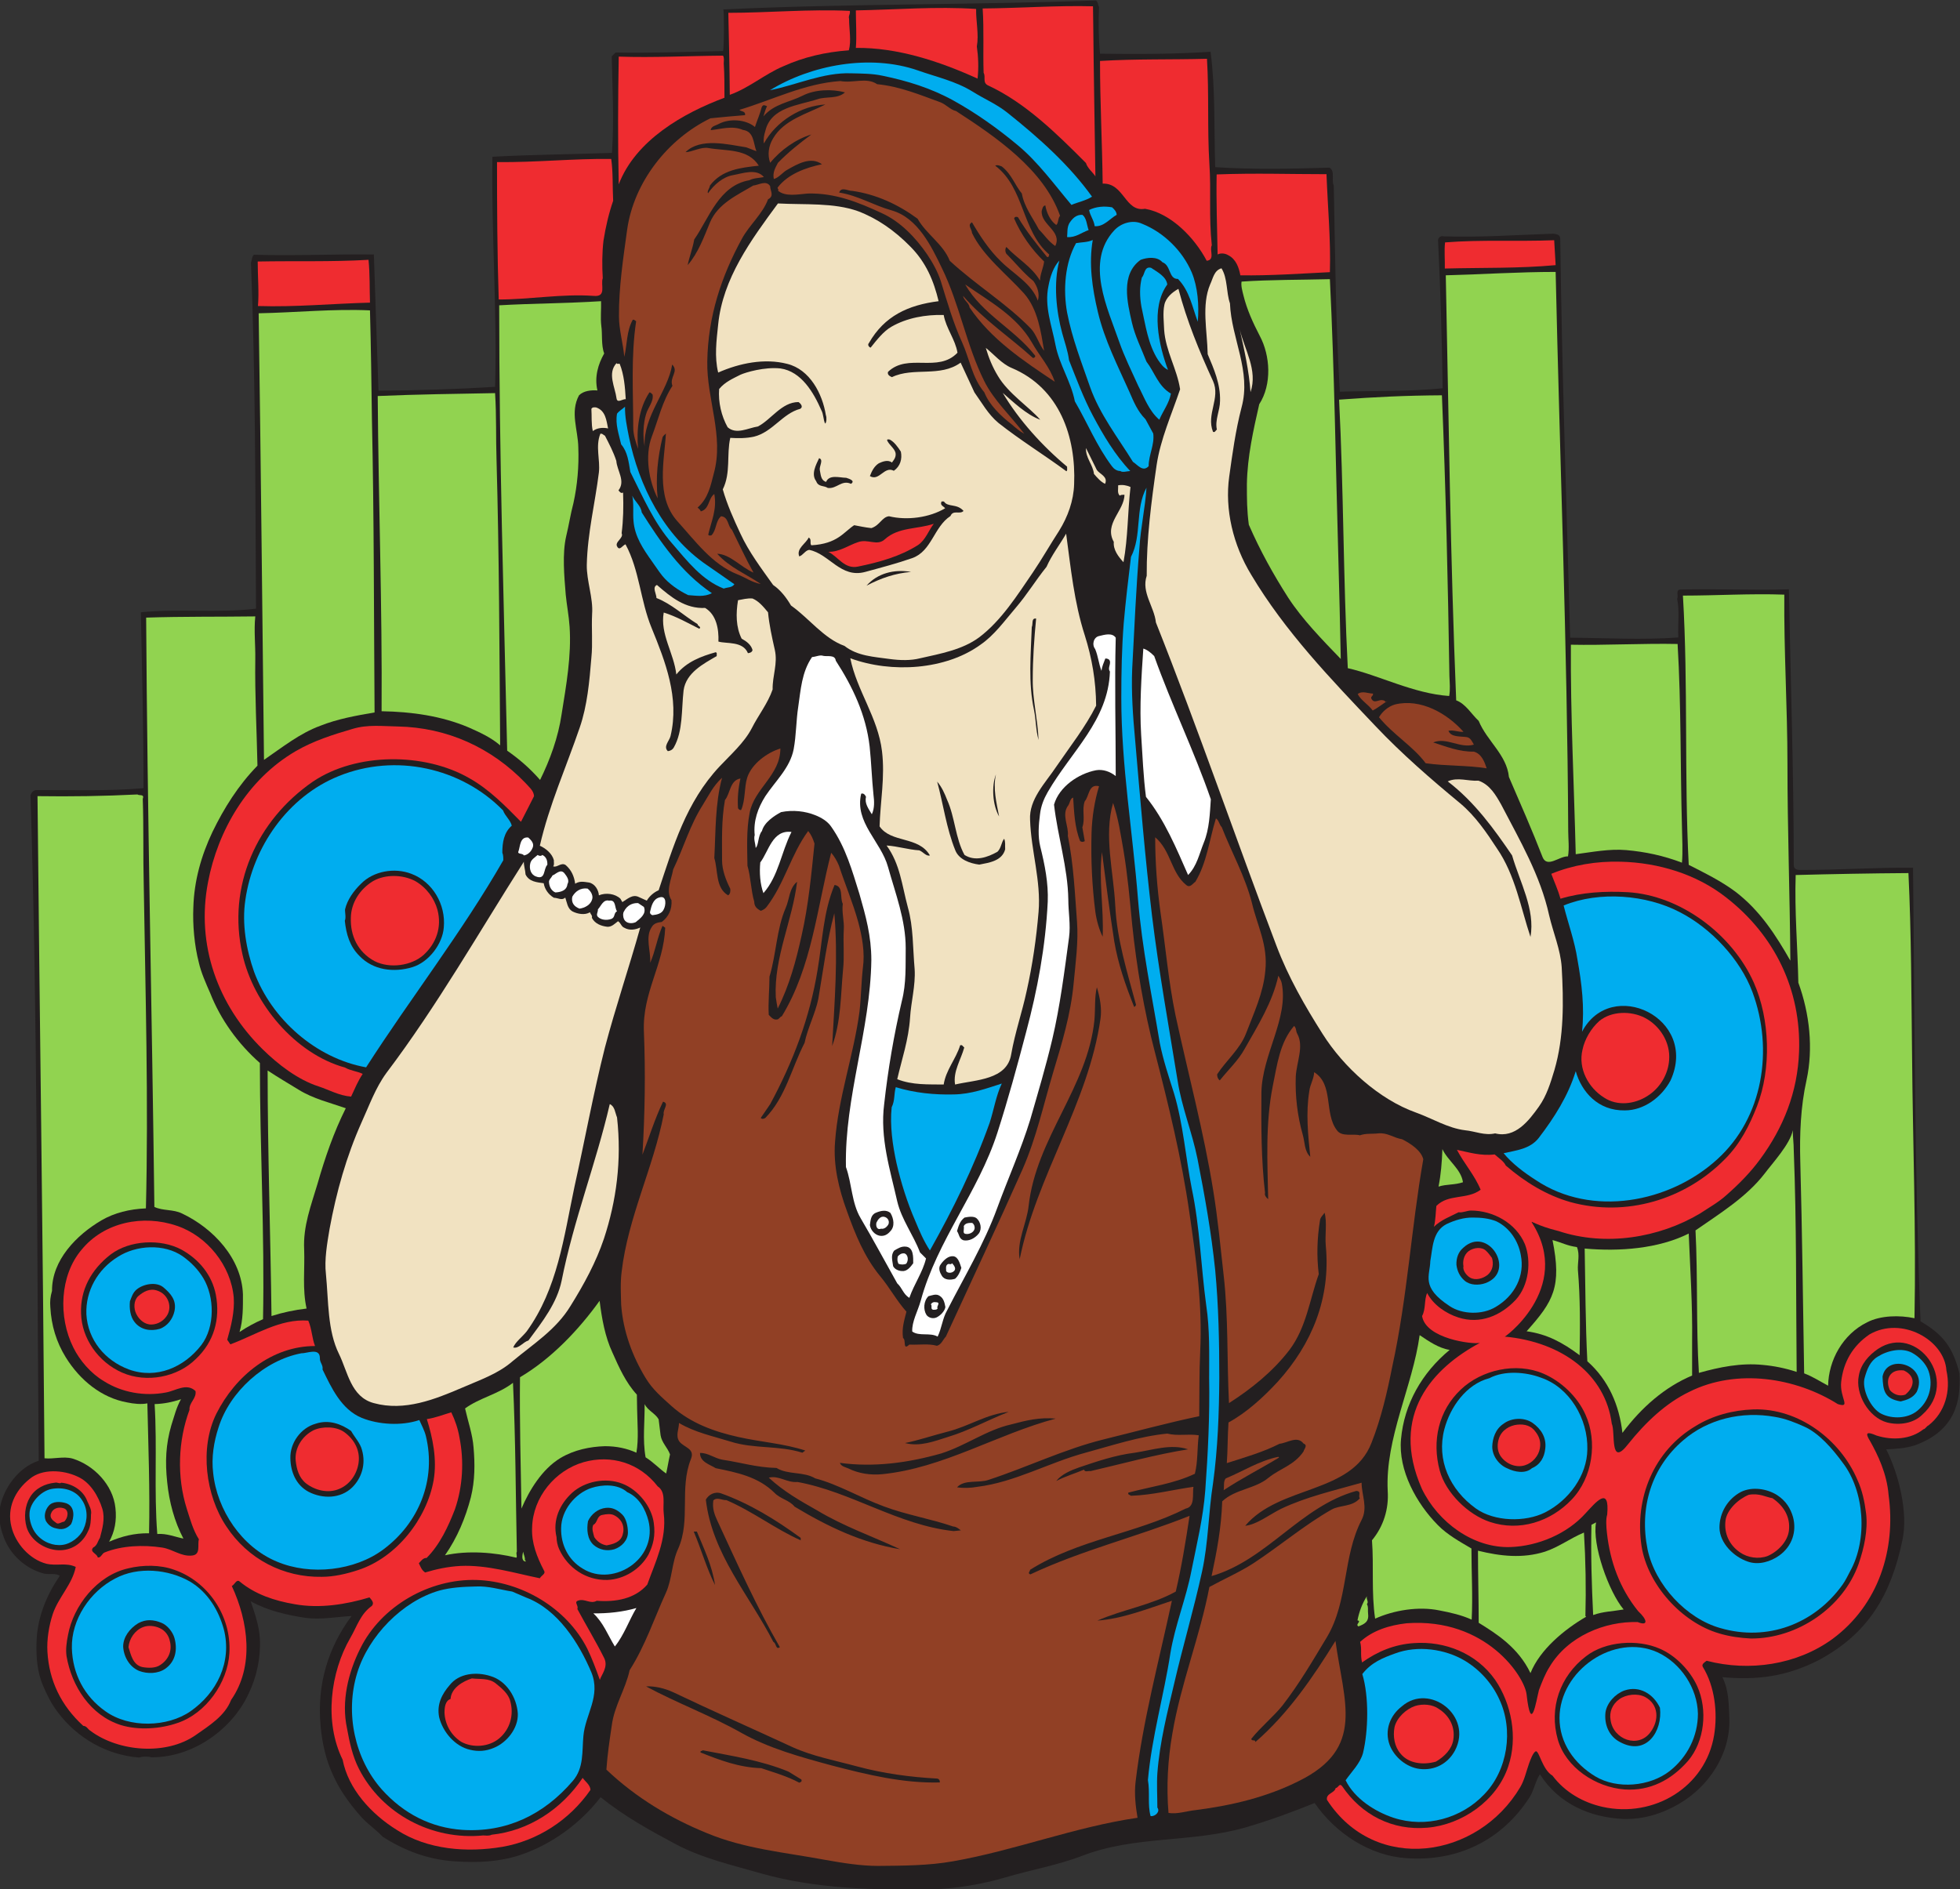 <?xml version="1.0" encoding="UTF-8" standalone="no"?>
<svg
   xmlns:dc="http://purl.org/dc/elements/1.1/"
   xmlns:cc="http://creativecommons.org/ns#"
   xmlns:rdf="http://www.w3.org/1999/02/22-rdf-syntax-ns#"
   xmlns:svg="http://www.w3.org/2000/svg"
   xmlns="http://www.w3.org/2000/svg"
   viewBox="0 0 777.413 749.573"
   height="749.573"
   width="777.413"
   xml:space="preserve"
   id="svg2"
   version="1.1"><rect x="0" y="0" width="777.413" height="749.573" fill="#333333" stroke="none"/><defs
     id="defs6" /><g
     transform="matrix(1.333,0,0,-1.333,0,749.573)"
     id="g10"><g
       transform="scale(0.1)"
       id="g12"><path
         id="path14"
         style="fill:#231f20;fill-opacity:1;fill-rule:evenodd;stroke:none"
         d="m 5714.64,1690.56 c -18,450 -17.28,900.72 -22.32,1350 -111.6,1.44 -223.92,-7.2 -335.51,-6.48 -8.65,0 -19.45,1.44 -19.45,14.4 0,273.59 -9.36,547.2 -14.4,820.8 -107.28,-3.6 -215.27,2.16 -322.56,-0.73 -15.84,0 -5.04,-20.15 -10.08,-27.35 7.92,-36.72 1.44,-77.04 3.61,-115.2 -107.29,-7.93 -214.57,-1.45 -321.85,-0.72 -10.8,395.99 -24.48,791.28 -29.52,1187.28 0,13.67 -12.96,13.67 -20.88,15.12 -108.72,-3.6 -217.44,-11.52 -326.88,-7.92 -7.2,2.88 -15.84,-4.33 -15.84,-11.52 7.2,-147.6 11.52,-293.76 13.68,-440.64 -100.79,-10.08 -204.48,-7.21 -306,-10.08 -12.24,200.88 -13.68,408.24 -18,613.44 -7.92,15.84 5.04,43.2 -12.96,53.28 -113.75,-3.6 -229.67,-5.76 -339.84,1.44 -3.59,113.75 0.72,231.12 -13.68,343.44 -109.43,-7.21 -219.6,-7.21 -329.03,-5.76 -4.33,43.92 -5.04,96.48 -2.88,138.96 -3.61,5.75 -2.16,14.4 -9.37,19.44 -378,-13.69 -739.32,-9.18 -1108.85,-26.63 3.05,-1.95 2.77,-112.12 -0.67,-123.86 -107.28,-2.15 -213.12,-6.47 -319.68,-4.32 l -11.52,-11.52 c 2.16,-95.75 7.2,-191.51 0.72,-287.28 -118.08,-4.31 -236.88,-5.04 -355.68,-11.51 -3.6,-228.96 14.4,-457.93 7.92,-684.73 -115.2,-7.19 -232.56,-10.8 -347.03,-11.52 l -13.69,405.37 c -120.236,1.44 -233.998,-4.32 -357.119,-0.72 -6.476,-6.49 -5.043,-15.84 -8.64,-23.04 13.679,-343.45 12.961,-686.88 15.121,-1030.32 -113.039,-13.68 -228.957,0.72 -342.719,-10.8 3.598,-174.24 7.922,-349.2 7.922,-523.44 -105.844,-9.37 -213.121,-5.04 -317.524,-5.76 -10.082,0 -15.835,-6.48 -18.718,-15.84 20.879,-659.52 18.718,-1321.2 24.476,-1980 C 54.723,1255.68 10.801,1194.47 0,1136.88 c -5.039,-30.96 0,-59.05 11.523,-90 20.156,-52.564 66.242,-93.607 120.239,-107.278 14.398,-2.883 36.004,2.156 46.082,-6.489 C 138.961,876.238 110.883,810 108.723,736.555 c -1.442,-46.797 2.16,-89.278 18.718,-128.879 11.52,-27.363 25.2,-55.438 44.637,-80.645 58.32,-77.754 146.883,-127.429 241.926,-134.636 10.797,3.601 26.637,3.601 36.719,0.718 124.558,-0.718 240.476,84.242 288.718,188.645 24.481,50.398 36.719,108 33.84,164.16 -2.16,38.879 -15.84,77.754 -27.359,111.602 50.402,-28.086 107.281,-41.043 164.879,-49.688 45.359,-5.754 92.879,3.606 135.359,5.762 C 975.602,719.277 942.48,607.676 954,486.719 c 4.32,-50.399 15.844,-102.246 37.441,-147.606 19.439,-43.195 46.079,-80.636 79.919,-119.511 21.6,-25.207 43.92,-38.164 66.96,-62.649 64.8,-41.758 136.08,-68.398 213.84,-73.437 70.56,-5.039 133.93,-1.438 195.84,18.722 94.32,31.68 180,95.039 239.04,172.078 72.72,-58.32 145.44,-97.918 224.64,-140.398 79.2,-41.762 167.76,-61.926 252.72,-86.398 C 2427.84,1.438 2598.48,-2.168 2765.52,0 c 77.04,1.438 156.24,15.117 227.52,35.996 74.88,22.324 154.8,35.996 227.52,64.082 156.96,60.481 325.45,38.156 485.28,84.238 69.84,20.157 138.24,45.364 205.92,72.715 61.92,-90 164.16,-156.953 272.88,-164.148 149.04,-10.805 282.96,50.39 367.21,182.156 12.95,20.879 16.55,46.797 30.23,67.676 56.88,-90 151.92,-128.875 249.12,-133.203 59.76,-1.438 114.48,15.84 164.16,44.648 89.28,51.836 153.36,148.32 150.48,253.438 -2.16,41.035 -0.72,84.238 -20.88,123.84 100.08,-8.645 187.2,0 287.27,51.121 148.33,79.921 214.58,195.117 248.41,356.391 18,82.09 -11.52,198.73 -48.24,270.73 28.08,0.72 59.05,3.59 84.24,11.51 122.4,43.93 138.24,132.48 133.92,214.56 -19.43,75.61 -46.8,114.48 -115.92,154.81 v 0" /><path
         id="path16"
         style="fill:#91d350;fill-opacity:1;fill-rule:evenodd;stroke:none"
         d="m 5689.44,2480.4 c -2.15,181.44 -2.15,363.6 -10.8,544.32 -111.6,-0.73 -223.92,-2.88 -335.51,-5.77 -3.61,-107.99 5.75,-213.83 7.92,-320.4 33.83,-92.87 44.63,-195.84 24.47,-289.44 -18,-80.63 -20.88,-163.43 -18.71,-242.63 5.75,-210.24 7.91,-421.21 11.51,-630.73 25.2,-9.35 48.24,-24.47 71.28,-36.72 1.45,75.61 43.2,152.65 115.92,188.65 40.32,20.87 97.21,21.6 141.12,12.23 5.04,260.65 -5.04,520.57 -7.2,780.49 v 0" /><path
         id="path18"
         style="fill:#ef2c30;fill-opacity:1;fill-rule:evenodd;stroke:none"
         d="m 5664.96,1544.39 c -39.6,5.04 -56.87,-24.48 -41.76,-58.32 11.52,-13.68 29.53,-19.43 46.08,-13.68 27.36,22.33 32.4,54.73 -4.32,72 v 0" /><path
         id="path20"
         style="fill:#91d350;fill-opacity:1;fill-rule:evenodd;stroke:none"
         d="m 5318.64,3349.43 c 0,167.05 -10.8,335.53 -9.36,504.01 -100.08,3.6 -201.59,-2.88 -301.68,-2.88 15.84,-267.12 3.6,-534.96 17.28,-801.36 48.25,-24.48 96.48,-48.24 138.96,-79.92 73.45,-56.16 120.24,-129.6 163.45,-205.21 -1.45,194.41 -8.65,389.52 -8.65,585.36 v 0" /><path
         id="path22"
         style="fill:#91d350;fill-opacity:1;fill-rule:evenodd;stroke:none"
         d="m 5337.36,2200.31 c 0,20.17 -2.88,38.89 -2.88,59.05 -7.19,-40.32 -60.48,-97.92 -84.23,-129.6 -54.01,-69.85 -133.93,-118.8 -205.21,-168.48 7.19,-141.12 1.44,-282.96 10.08,-424.08 61.2,17.27 125.28,30.23 189.36,23.76 33.84,-2.89 69.13,-10.08 101.53,-20.88 -2.17,220.32 0,439.92 -8.65,660.23 v 0" /><path
         id="path24"
         style="fill:#ef2c30;fill-opacity:1;fill-rule:evenodd;stroke:none"
         d="m 5274,1164.24 c -18.71,2.88 -38.88,15.84 -70.56,10.08 -30.24,-12.24 -64.8,-43.92 -69.11,-76.32 -5.05,-39.6 12.23,-74.16 43.19,-95.04 22.32,-15.843 55.44,-20.882 82.08,-10.804 30.24,12.964 59.04,42.484 63.36,74.874 5.04,41.04 -15.12,74.16 -48.96,97.21 v 0" /><path
         id="path26"
         style="fill:#00adef;fill-opacity:1;fill-rule:evenodd;stroke:none"
         d="m 4997.52,2908.79 c -97.92,51.13 -238.32,63.37 -344.88,19.45 13.68,-54 33.12,-107.28 41.04,-160.56 12.96,-71.28 21.6,-143.29 13.68,-215.29 86.4,164.89 347.76,41.05 263.52,-144.71 -27.36,-51.13 -79.92,-89.28 -136.08,-89.28 -79.92,-1.45 -128.88,55.44 -146.16,116.64 -22.32,-72.72 -63.36,-137.52 -110.16,-198.72 -25.92,-33.12 -66.96,-36.72 -104.4,-45.36 25.2,-30.96 61.93,-58.32 95.76,-79.92 166.32,-111.61 398.16,-67.68 540,61.92 136.08,123.11 168.48,326.15 104.4,498.23 -36,96.49 -122.39,189.37 -216.72,237.6 v 0" /><path
         id="path28"
         style="fill:#91d350;fill-opacity:1;fill-rule:evenodd;stroke:none"
         d="m 5034.96,1632.96 c 1.43,105.84 -5.76,212.39 -10.08,318.95 -90,-45.36 -207.36,-53.99 -309.6,-44.63 2.16,-111.6 2.16,-223.92 7.92,-335.52 63.36,-56.16 95.04,-131.05 104.4,-213.13 56.88,76.32 126.72,136.81 207.36,170.65 0,38.15 0,67.67 0,103.68 v 0" /><path
         id="path30"
         style="fill:#91d350;fill-opacity:1;fill-rule:evenodd;stroke:none"
         d="m 5004.72,3162.95 c -5.04,180 -2.16,362.17 -12.96,543.61 -101.51,2.15 -221.04,-4.32 -317.52,-2.17 -1.44,-207.35 9.37,-415.44 14.4,-623.51 49.68,6.48 100.08,16.56 150.48,12.23 56.89,-5.04 110.88,-16.55 165.6,-37.43 2.88,31.68 0.72,73.44 0,107.27 v 0" /><path
         id="path32"
         style="fill:#ef2c30;fill-opacity:1;fill-rule:evenodd;stroke:none"
         d="m 4893.84,2594.16 c -41.04,20.88 -98.63,20.16 -134.64,-9.36 -25.2,-22.32 -43.92,-54.72 -50.4,-85.69 -13.68,-56.87 18.01,-113.76 64.08,-142.56 38.88,-25.91 90.73,-20.15 129.6,5.04 36.72,23.05 61.2,64.09 64.08,106.56 4.32,53.29 -28.08,102.96 -72.72,126.01 v 0" /><path
         id="path34"
         style="fill:#ef2c30;fill-opacity:1;fill-rule:evenodd;stroke:none"
         d="m 4895.28,572.395 c -23.03,12.246 -56.88,7.918 -77.04,-6.477 -20.88,-15.125 -30.24,-38.164 -25.92,-61.926 7.93,-58.316 82.8,-85.672 118.81,-35.996 25.91,34.563 25.19,82.082 -15.85,104.399 v 0" /><path
         id="path36"
         style="fill:#91d350;fill-opacity:1;fill-rule:evenodd;stroke:none"
         d="m 4749.12,1092.24 -13.68,-7.2 c -2.16,-89.29 0.72,-179.29 5.04,-268.563 30.24,10.8 57.61,10.8 90.72,16.558 -44.64,53.285 -94.31,192.965 -82.08,259.205 v 0" /><path
         id="path38"
         style="fill:#91d350;fill-opacity:1;fill-rule:evenodd;stroke:none"
         d="m 4717.44,813.594 c 2.16,82.082 0.72,166.316 -4.31,248.396 -41.05,-17.27 -74.89,-43.19 -115.93,-56.87 -66.24,-20.882 -132.48,-13.682 -199.43,2.88 0,-66.965 2.15,-148.32 2.15,-214.562 51.13,-31.68 117.37,-72.723 154.08,-149.766 28.08,69.844 100.08,129.601 165.6,167.766 l -2.16,2.156 v 0" /><path
         id="path40"
         style="fill:#91d350;fill-opacity:1;fill-rule:evenodd;stroke:none"
         d="m 4695.12,1843.2 c -1.44,22.32 6.48,45.35 -2.87,68.39 -30.97,4.33 -43.21,12.97 -72.73,20.89 28.08,-138.96 2.88,-182.17 -77.04,-271.44 61.92,-8.65 107.29,-33.84 157.69,-71.28 1.43,84.23 2.15,169.19 -5.05,253.44 v 0" /><path
         id="path42"
         style="fill:#91d350;fill-opacity:1;fill-rule:evenodd;stroke:none"
         d="m 4666.32,3149.28 c -2.88,555.11 -25.19,1110.24 -37.44,1664.64 -108.71,0 -218.16,-7.2 -326.88,-10.08 8.64,-422.64 13.68,-843.84 30.96,-1265.05 28.09,-10.08 45.36,-41.04 66.96,-61.19 24.48,-59.76 83.52,-100.8 90,-167.04 33.84,-78.49 69.12,-158.4 100.08,-238.32 13.68,-33.84 50.4,3.6 75.61,2.15 4.31,23.05 0.71,52.57 0.71,74.89 v 0" /><path
         id="path44"
         style="fill:#ef2c30;fill-opacity:1;fill-rule:evenodd;stroke:none"
         d="m 4624.56,4908.24 c -108.72,-4.32 -216,2.15 -324.72,-6.48 -2.88,-24.48 0,-51.84 -0.72,-77.77 109.44,2.89 220.32,0 329.76,10.09 l -4.32,74.16 v 0" /><path
         id="path46"
         style="fill:#f1e2c1;fill-opacity:1;fill-rule:evenodd;stroke:none"
         d="m 4646.89,2744.64 c -3.61,52.56 -25.21,102.24 -37.45,154.79 -25.92,118.09 -87.12,222.48 -142.55,329.05 -15.84,28.08 -33.85,59.76 -67.69,71.28 -30.24,-2.16 -61.91,11.51 -91.43,-2.16 79.92,-61.2 137.51,-141.12 191.51,-220.32 23.04,-79.92 69.12,-159.84 54.72,-242.65 -28.79,86.41 -45.36,184.32 -99.36,262.81 -30.96,47.52 -64.8,97.19 -109.43,134.63 -87.12,72.01 -173.53,146.88 -251.28,228.97 -133.93,141.12 -270,282.24 -370.8,451.44 -54.01,88.56 -79.2,194.4 -65.53,292.32 9.36,66.96 18.72,136.8 36.72,205.92 29.52,108.71 -30.24,203.76 -34.55,309.6 -11.53,33.84 -6.49,74.16 -25.21,104.4 -22.31,-6.48 -25.2,-30.24 -33.84,-48.24 -25.92,-61.93 -8.64,-136.8 -7.2,-207.36 18.73,-44.64 38.16,-88.56 36.73,-138.96 0,-28.8 -15.85,-56.88 -9.37,-85.68 -4.32,-2.16 -5.04,-9.36 -11.52,-6.48 -20.88,52.56 23.04,100.07 0,151.2 -41.04,89.28 -77.76,178.55 -102.97,274.32 -17.27,-9.36 -37.43,-25.92 -41.75,-47.52 -5.04,-23.76 -1.44,-51.12 -0.71,-74.16 4.31,-63.36 38.15,-115.92 47.52,-177.12 -25.21,-74.88 -58.32,-148.32 -69.85,-225.36 -15.84,-109.44 -30.24,-220.33 -29.52,-329.77 -16.56,-49.67 22.32,-91.44 27.36,-138.95 126.72,-318.96 236.88,-641.52 358.56,-961.93 35.28,-93.59 84.96,-179.99 137.52,-262.79 62.64,-99.37 168.48,-195.13 277.92,-234.01 49.69,-17.99 94.33,-46.07 145.44,-52.55 30.96,-2.88 58.32,-16.57 90,-9.36 59.76,-15.12 100.08,37.43 130.32,79.91 23.05,32.41 34.56,70.57 46.08,108.72 28.8,98.65 27.36,203.76 21.61,306.01 v 0" /><path
         id="path48"
         style="fill:#ef2c30;fill-opacity:1;fill-rule:evenodd;stroke:none"
         d="m 4569.84,1360.79 c -12.95,19.44 -33.83,24.48 -54.72,22.32 -23.04,-2.15 -46.8,-16.56 -54.72,-40.32 -5.76,-16.55 -5.76,-35.27 2.88,-50.4 15.12,-25.19 46.8,-38.87 74.16,-30.23 23.04,7.2 41.04,28.07 44.64,51.11 3.6,19.44 -2.88,35.28 -12.24,47.52 v 0" /><path
         id="path50"
         style="fill:#914025;fill-opacity:1;fill-rule:evenodd;stroke:none"
         d="m 4385.52,3386.16 c -44.64,-0.73 -82.08,15.11 -120.96,27.36 39.6,16.56 79.92,-18.72 120.96,-6.48 -5.04,8.64 -9.36,20.16 -20.88,22.32 -20.16,2.88 -46.8,-0.72 -54.72,18.71 14.4,3.61 30.25,-4.32 44.64,-2.87 -48.24,54.72 -127.44,100.07 -203.76,81.36 -20.16,-5.76 -38.16,-21.6 -47.52,-38.16 43.2,-52.56 100.8,-85.69 138.97,-136.8 61.19,-8.65 124.55,-5.76 181.43,-15.12 -6.48,19.44 -15.12,43.2 -38.16,49.68 v 0" /><path
         id="path52"
         style="fill:#ef2c30;fill-opacity:1;fill-rule:evenodd;stroke:none"
         d="m 4422.25,1900.08 c -12.25,12.96 -36.73,10.8 -52.57,-0.72 -13.67,-10.81 -18,-29.53 -15.12,-44.64 -2.88,-12.24 8.64,-27.36 19.44,-33.84 15.84,-9.36 37.45,-3.6 52.56,7.92 15.84,13.68 18,33.11 12.96,50.4 -5.76,7.2 -10.08,14.39 -17.27,20.88 v 0" /><path
         id="path54"
         style="fill:#91d350;fill-opacity:1;fill-rule:evenodd;stroke:none"
         d="m 4378.32,1014.47 c -35.28,20.88 -72,41.05 -100.08,69.85 -63.36,64.08 -118.07,162.71 -109.44,255.59 9.36,104.41 61.92,197.29 144.72,265.69 -32.39,5.04 -62.64,25.92 -89.28,43.91 -20.88,-152.63 -102.96,-306.72 -95.04,-463.67 3.6,-53.28 -12.24,-105.13 -46.8,-146.89 5.76,-77.036 -2.15,-156.235 9.36,-233.274 55.44,25.203 129.6,37.437 191.52,24.48 33.84,-6.484 65.52,-13.679 95.76,-27.363 3.6,69.844 -0.72,141.121 -0.72,211.677 v 0" /><path
         id="path56"
         style="fill:#91d350;fill-opacity:1;fill-rule:evenodd;stroke:none"
         d="m 4291.93,2203.2 c -1.45,-38.88 -4.33,-75.6 -11.53,-111.61 25.21,7.92 46.8,4.33 72.73,12.97 -5.77,39.6 -45.36,64.07 -61.2,98.64 v 0" /><path
         id="path58"
         style="fill:#91d350;fill-opacity:1;fill-rule:evenodd;stroke:none"
         d="m 4312.8,3610.8 c -4.32,278.63 -10.8,557.99 -22.32,835.92 -109.43,-0.72 -200.16,-5.04 -306,-12.97 13.68,-266.39 12.24,-532.79 25.92,-799.2 92.88,-20.87 195.12,-75.6 301.68,-82.79 3.6,19.44 1.44,39.6 0.72,59.04 v 0" /><path
         id="path60"
         style="fill:#ef2c30;fill-opacity:1;fill-rule:evenodd;stroke:none"
         d="m 4281.13,537.117 c -18.73,13.676 -47.52,15.844 -70.57,8.637 -25.92,-8.637 -54.72,-34.563 -61.2,-63.359 -5.04,-27.356 0,-57.598 18,-78.477 25.2,-30.957 69.84,-33.84 105.12,-23.762 25.92,15.117 47.52,37.442 51.84,64.793 6.48,38.891 -12.24,72.727 -43.19,92.168 v 0" /><path
         id="path62"
         style="fill:#231f20;fill-opacity:1;fill-rule:evenodd;stroke:none"
         d="m 4286.16,1519.91 c -7.92,0 -5.03,-8.63 0,-11.51 7.92,0.71 10.08,12.96 0,11.51 v 0" /><path
         id="path64"
         style="fill:#914025;fill-opacity:1;fill-rule:evenodd;stroke:none"
         d="m 4171.68,2232.71 c -24.48,3.61 -43.2,20.17 -70.55,17.29 -18,-2.17 -36.73,0.71 -54.74,-5.76 -20.15,5.76 -53.99,-5.76 -68.39,15.12 -38.88,50.4 -8.64,136.08 -67.68,172.8 -0.72,-20.17 -12.23,-36.72 -14.4,-56.16 -10.8,-64.81 -3.6,-132.48 2.88,-195.84 -18,17.27 -15.84,43.2 -22.32,65.52 -15.84,55.43 -23.04,115.91 -20.87,173.52 2.16,42.48 25.19,90 4.31,127.44 -4.31,7.2 -2.15,17.28 -9.36,23.04 -42.47,-48.97 -50.39,-115.21 -63.36,-178.57 -22.32,-111.6 -15.84,-227.52 -13.68,-336.95 -6.48,5.04 -11.52,12.24 -9.36,18.72 -11.52,99.36 -11.52,198.71 -10.8,298.8 2.16,113.76 81.36,220.31 60.48,325.44 -1.44,7.92 -6.48,15.12 -10.08,22.31 -17.28,-79.2 -60.48,-147.59 -100.8,-218.87 -18.72,-33.84 -48.24,-61.2 -73.44,-92.88 -5.76,4.31 -7.92,10.8 -7.92,18 26.64,41.04 67.68,74.88 85.69,120.96 23.03,60.48 51.83,120.96 57.59,186.48 8.64,77.04 -23.75,134.63 -39.6,202.31 -20.16,79.2 -60.48,150.49 -90,226.09 -7.92,7.91 -7.92,20.16 -17.28,25.92 -20.16,-65.53 -26.64,-131.04 -61.19,-188.65 -8.65,-5.75 -15.85,-19.43 -27.37,-9.36 -45.36,36.73 -44.64,101.53 -92.15,141.84 0,-74.87 5.75,-151.91 15.84,-223.91 15.11,-102.24 23.76,-205.92 44.64,-306 37.44,-173.53 84.23,-347.04 112.31,-522 13.68,-83.52 21.6,-168.48 30.97,-252 14.39,-126 9.35,-253.45 15.84,-380.16 66.24,42.48 130.31,93.59 180,158.4 50.4,66.96 59.75,149.04 87.11,225.36 -6.48,53.28 -5.04,105.84 3.6,159.83 0.72,9.37 9.36,15.85 13.68,23.05 7.92,-28.09 0.72,-65.52 3.6,-97.92 15.12,-156.97 -41.75,-293.04 -142.56,-404.64 -43.2,-46.81 -92.88,-92.17 -146.88,-121.68 -2.88,-40.32 -2.16,-82.08 -5.04,-120.97 54,17.29 107.29,32.41 156.96,57.61 23.04,2.16 52.56,25.2 71.28,0.71 13.68,-5.04 1.44,-16.55 0,-23.75 -28.08,-41.04 -68.39,-49.68 -103.68,-77.76 -40.32,-33.85 -99.35,-33.85 -138.24,-70.57 -2.88,-80.63 -15.84,-147.59 -31.68,-222.475 165.6,48.242 264.24,207.365 430.57,253.445 17.27,-0.72 4.31,-15.84 10.78,-21.6 -22.31,-26.64 -58.3,-19.45 -84.23,-33.84 -79.91,-45.36 -154.8,-108.72 -232.56,-159.841 -42.48,-27.364 -87.84,-46.797 -131.04,-70.559 -28.08,-147.605 -84.95,-286.562 -110.16,-436.328 -13.68,-77.754 -18,-157.676 -11.51,-236.152 27.35,-4.325 53.28,5.753 82.07,8.632 107.28,13.684 211.68,38.887 306,86.407 198,97.921 133.92,233.996 108.72,416.875 -66.24,-107.278 -140.4,-215.996 -238.32,-300.957 0,9.355 -10.08,0.722 -12.23,9.355 27.35,34.563 65.51,65.527 92.88,99.363 51.11,66.243 90,133.207 132.47,203.762 64.08,107.996 46.08,238.32 102.97,348.473 19.43,37.45 0,74.16 0,110.88 -80.65,-23.03 -164.16,-41.76 -239.77,-77.75 -36,-18 -72,-46.81 -106.56,-50.4 102.97,121.68 316.81,93.59 375.84,246.95 28.81,72.73 46.81,151.2 61.92,227.53 44.64,203.76 56.16,411.11 92.16,616.32 -6.48,26.64 -38.88,47.52 -63.36,59.75 v 0" /><path
         id="path66"
         style="fill:#914025;fill-opacity:1;fill-rule:evenodd;stroke:none"
         d="m 4115.52,3538.79 c -12.24,4.32 -25.92,-11.51 -34.56,4.32 -4.32,7.21 6.48,8.65 4.32,15.84 -14.4,0 -31.67,9.37 -45.36,-1.43 9.36,-18.73 31.68,-30.96 44.64,-48.97 14.4,7.21 28.08,18.73 43.21,28.09 -4.33,-7.21 -7.93,3.59 -12.25,2.15 v 0" /><path
         id="path68"
         style="fill:#91d350;fill-opacity:1;fill-rule:evenodd;stroke:none"
         d="m 4067.29,848.879 c 6.47,7.918 -2.89,13.68 0,23.758 -14.41,-22.324 -23.05,-46.797 -28.09,-72 13.68,-2.883 -7.92,-11.524 2.88,-18 16.56,6.476 31.68,12.961 28.8,36.718 -1.44,10.079 1.44,21.602 -3.59,29.524 v 0" /><path
         id="path70"
         style="fill:#91d350;fill-opacity:1;fill-rule:evenodd;stroke:none"
         d="m 3982.32,3961.44 c -7.92,276.47 -11.52,553.68 -25.2,830.88 -84.24,-2.16 -179.28,-1.44 -262.8,-7.2 -2.16,-12.24 2.16,-27.37 5.76,-41.76 10.09,-41.04 28.08,-80.65 48.24,-119.52 31.68,-59.04 36.72,-144.72 -1.43,-203.76 -17.29,-76.33 -35.29,-154.81 -36.72,-237.6 0,-46.08 0,-77.05 5.75,-120.96 33.12,-76.32 72.72,-147.61 117.36,-217.44 42.48,-64.8 99.36,-123.12 156.24,-182.17 -2.16,100.09 -4.31,201.61 -7.2,299.53 v 0" /><path
         id="path72"
         style="fill:#ef2c30;fill-opacity:1;fill-rule:evenodd;stroke:none"
         d="m 3947.04,5104.8 c -112.32,0 -210.24,3.6 -326.87,-0.72 -1.45,-79.92 1.43,-159.12 2.87,-238.32 9.36,5.04 22.32,3.6 31.68,-2.17 23.05,-11.52 31.67,-36.71 36,-59.75 87.84,-1.44 177.84,5.04 266.4,9.36 2.88,97.19 -6.48,193.68 -10.08,291.6 v 0" /><path
         id="path74"
         style="fill:#914025;fill-opacity:1;fill-rule:evenodd;stroke:none"
         d="m 3803.76,1287.36 c -56.87,-11.52 -105.12,-43.2 -156.24,-64.09 -7.92,-7.92 -4.32,-23.76 -6.47,-35.27 53.27,35.27 111.59,64.79 164.87,97.2 l -2.16,2.16 v 0" /><path
         id="path76"
         style="fill:#f1e2c1;fill-opacity:1;fill-rule:evenodd;stroke:none"
         d="m 3688.56,4643.99 c 13.69,-61.19 28.08,-124.56 32.4,-187.92 22.32,65.53 -18,126.73 -32.4,187.92 v 0" /><path
         id="path78"
         style="fill:#ef2c30;fill-opacity:1;fill-rule:evenodd;stroke:none"
         d="m 3598.56,5135.76 c -6.48,103.67 -0.72,208.08 -7.2,312.48 -106.56,-2.88 -211.68,0 -318.23,-6.48 0,-121.68 6.47,-243.36 7.92,-365.04 64.07,2.16 66.24,-85.68 125.99,-74.88 77.76,-13.69 147.6,-86.41 183.6,-154.8 25.92,2.88 7.2,32.39 15.12,46.07 -9.37,88.57 -1.44,158.41 -7.2,242.65 v 0" /><path
         id="path80"
         style="fill:#ffffff;fill-opacity:1;fill-rule:evenodd;stroke:none"
         d="m 3602.88,3244.32 c -49.68,144 -116.64,280.8 -168.48,426.24 -9.36,9.36 -20.16,18.72 -32.4,22.32 -5.76,-83.52 -11.52,-172.08 -6.48,-256.32 4.32,-64.08 6.48,-125.29 14.4,-185.04 56.17,-69.84 90.72,-154.08 125.29,-232.57 26.64,27.37 33.11,62.65 46.79,96.48 16.56,40.33 18,86.41 20.88,128.89 v 0" /><path
         id="path82"
         style="fill:#00adef;fill-opacity:1;fill-rule:evenodd;stroke:none"
         d="m 3628.09,1522.08 c 0,106.55 -2.17,214.56 -12.25,321.12 -11.52,111.6 -30.96,220.32 -52.56,330.47 -15.84,79.21 -46.8,153.37 -59.04,231.85 -26.64,164.16 -56.15,326.87 -76.32,491.76 -20.88,174.96 -35.28,349.92 -50.4,524.88 -6.47,69.11 -11.51,141.12 -8.64,210.24 6.48,120.24 11.52,240.48 21.6,361.44 3.6,59.75 17.29,118.07 20.88,177.84 -34.55,-64.08 -12.96,-141.84 -46.08,-205.92 -7.92,-65.53 -15.84,-131.04 -21.6,-197.28 -5.76,-73.44 -7.2,-146.16 -7.2,-223.21 0,-200.15 33.84,-398.87 49.68,-598.31 12.24,-148.33 41.04,-284.4 64.8,-427.68 10.09,-51.13 26.64,-100.08 42.48,-150.48 27.36,-91.44 34.56,-190.8 52.57,-282.25 24.47,-115.91 27.35,-232.56 43.19,-348.48 10.8,-72 8.64,-144.71 8.64,-216.71 2.16,-110.17 -3.6,-225.36 -11.52,-334.08 -6.48,-83.52 -25.19,-158.4 -41.04,-238.327 -15.84,-82.801 -48.96,-162.715 -62.64,-245.515 -19.44,-126.719 -55.44,-249.122 -66.96,-377.997 6.48,-37.445 -1.44,-72.726 7.93,-107.289 13.68,-2.156 29.52,13.684 20.15,25.207 0,33.836 -2.16,69.836 0,102.239 7.2,93.601 29.52,180 50.4,268.562 25.92,111.594 58.32,220.313 82.8,332.637 18.72,85.683 18.72,174.963 32.4,261.353 14.4,105.12 18,208.8 18.73,313.93 v 0" /><path
         id="path84"
         style="fill:#00adef;fill-opacity:1;fill-rule:evenodd;stroke:none"
         d="m 3398.4,4957.2 c -28.08,12.96 -62.64,2.16 -82.79,-19.45 -87.84,-94.31 -19.45,-233.27 14.39,-331.19 15.84,-45.36 36.72,-87.13 56.89,-131.76 17.99,-34.57 31.67,-74.16 62.63,-100.81 11.53,26.65 29.52,49.69 34.56,77.77 -38.16,22.32 -48.24,63.36 -72.72,95.04 -15.12,38.88 -33.84,75.6 -43.2,115.91 -13.68,59.77 -34.55,144.01 25.92,187.21 19.44,7.19 48.96,10.8 64.8,-7.21 25.92,-9.35 18.01,-50.39 46.08,-49.67 34.56,-35.29 42.48,-82.81 59.04,-127.44 4.32,48.95 0,103.68 -17.99,146.88 -27.37,64.08 -82.81,118.79 -147.61,144.72 v 0" /><path
         id="path86"
         style="fill:#00adef;fill-opacity:1;fill-rule:evenodd;stroke:none"
         d="m 3425.04,4826.16 c -20.88,5.04 -18,-19.44 -27.35,-28.8 -7.21,-28.08 -6.49,-56.88 -1.45,-86.4 12.24,-54.73 19.44,-112.32 49.68,-159.12 8.64,-12.25 15.84,-23.05 29.52,-29.52 -27.35,72.72 -52.56,184.32 -2.16,254.16 -2.88,23.75 -30.24,37.44 -48.24,49.68 v 0" /><path
         id="path88"
         style="fill:#00adef;fill-opacity:1;fill-rule:evenodd;stroke:none"
         d="m 3408.48,4375.43 c -23.76,23.77 -35.28,52.57 -47.52,80.64 -35.28,79.2 -74.15,154.09 -94.32,239.05 -16.56,69.84 -27.36,143.28 -15.12,213.84 -15.13,-7.2 -33.83,-6.48 -49.67,-9.37 -33.13,-59.03 -38.89,-138.23 -26.64,-206.63 15.11,-77.76 43.19,-149.04 68.4,-221.76 28.79,-81.36 82.07,-149.04 127.44,-222.49 13.67,-8.63 29.51,-31.67 46.79,-12.95 0,33.83 18,63.36 13.68,97.2 l -23.04,42.47 v 0" /><path
         id="path90"
         style="fill:#f1e2c1;fill-opacity:1;fill-rule:evenodd;stroke:none"
         d="m 3327.12,4178.88 c 0.72,-9.36 -3.6,-23.76 5.04,-30.97 3.6,3.61 8.64,2.17 13.68,2.89 0,-47.52 -61.91,-86.41 -31.68,-140.41 -2.16,-23.75 13.68,-43.91 28.8,-60.47 13.68,74.16 12.25,148.32 20.88,223.92 -11.52,5.04 -23.04,7.2 -36.72,5.04 v 0" /><path
         id="path92"
         style="fill:#00adef;fill-opacity:1;fill-rule:evenodd;stroke:none"
         d="m 3252.25,4385.52 c -28.09,52.55 -49.69,110.88 -71.29,165.59 -3.6,28.09 -12.96,53.28 -20.16,79.93 -18,65.52 -26.64,149.76 -8.64,216.71 -18,-19.43 -27.36,-48.23 -32.39,-75.59 -12.96,-61.2 10.07,-118.08 20.87,-175.68 11.52,-59.04 46.08,-108.73 57.6,-167.77 37.44,-64.08 64.8,-132.48 110.16,-192.95 5.76,-7.92 14.4,-14.4 25.21,-14.4 5.75,-5.04 19.43,-0.72 29.52,0 -45.36,47.52 -80.65,107.28 -110.88,164.16 v 0" /><path
         id="path94"
         style="fill:#00adef;fill-opacity:1;fill-rule:evenodd;stroke:none"
         d="m 3309.12,5006.16 c -23.03,4.32 -48.24,2.16 -68.4,-7.92 2.89,-17.28 14.4,-30.24 16.57,-48.24 27.35,-2.16 44.64,22.32 65.51,33.84 -0.72,9.36 -6.48,15.84 -13.68,22.32 v 0" /><path
         id="path96"
         style="fill:#f1e2c1;fill-opacity:1;fill-rule:evenodd;stroke:none"
         d="m 3263.76,4224.24 -32.4,65.52 c -1.44,-29.53 20.89,-49.68 23.76,-77.05 8.64,-10.07 20.16,-23.75 33.12,-29.51 9.36,21.6 -15.84,28.8 -24.48,41.04 v 0" /><path
         id="path98"
         style="fill:#ef2c30;fill-opacity:1;fill-rule:evenodd;stroke:none"
         d="m 3252.96,5553.36 c 0,17.28 -0.71,33.84 -0.71,51.12 -107.29,2.88 -222.48,-5.77 -328.32,-6.48 4.31,-64.08 0.71,-129.6 2.88,-191.52 7.19,-12.24 -4.33,-28.8 12.96,-37.45 109.43,-50.39 203.03,-141.83 291.59,-231.12 4.32,-15.11 20.16,-27.35 28.08,-39.59 -2.15,151.91 -5.04,303.84 -6.48,455.04 v 0" /><path
         id="path100"
         style="fill:#00adef;fill-opacity:1;fill-rule:evenodd;stroke:none"
         d="m 2999.52,5286.23 c -33.84,27.36 -68.39,41.05 -105.12,64.09 -51.12,31.68 -108.72,43.92 -163.44,63.36 -143.28,49.68 -318.24,15.84 -439.92,-59.05 79.92,15.85 157.68,53.28 241.2,50.41 30.96,-0.72 64.08,-0.72 93.6,-7.2 73.44,-15.13 144,-36.73 211.68,-74.16 66.24,-36.73 130.32,-82.08 191.52,-133.2 59.76,-49.68 108.73,-117.37 159.12,-177.12 20.16,8.64 41.76,12.24 61.2,24.48 -66.96,93.6 -156.96,174.23 -249.84,248.39 v 0" /><path
         id="path102"
         style="fill:#00adef;fill-opacity:1;fill-rule:evenodd;stroke:none"
         d="m 3220.56,4983.84 c -18.71,0.71 -29.51,-10.8 -38.88,-25.2 -7.2,-13.68 -5.04,-27.37 -6.47,-41.04 25.19,-2.17 43.19,13.67 64.07,20.88 -5.76,15.11 -5.76,36 -18.72,45.36 v 0" /><path
         id="path104"
         style="fill:#914025;fill-opacity:1;fill-rule:evenodd;stroke:none"
         d="m 2844.72,5292.71 c -16.56,3.61 -29.52,19.45 -46.08,25.93 -61.2,22.32 -121.68,47.52 -188.64,54 -31.68,21.6 -72,2.16 -109.44,9.36 -106.56,-7.2 -201.6,-56.16 -300.24,-85.68 4.32,-5.76 18.72,-2.88 16.56,-15.84 -34.56,-2.88 -69.11,-5.76 -102.96,-9.37 -127.44,-61.91 -227.52,-190.07 -247.68,-330.47 -11.52,-84.24 -25.2,-172.8 -24.48,-259.2 0,-39.6 12.24,-79.92 15.84,-120.24 8.64,36 6.48,77.04 25.2,110.16 4.32,1.44 6.48,-2.16 10.08,-4.32 -15.84,-105.84 -8.64,-210.97 -8.64,-315.36 0,-23.04 7.2,-43.93 14.4,-64.08 -5.03,56.88 1.44,118.8 33.84,167.76 4.32,0 6.48,-4.32 9.36,-6.48 3.6,-20.88 -13.68,-38.16 -19.44,-58.32 -8.64,-28.08 -10.08,-66.97 -4.32,-95.76 -4.32,90.72 69.12,162.72 82.08,243.35 20.88,-20.87 -9.36,-37.43 0.72,-63.35 -30.24,-46.09 -41.76,-99.37 -61.2,-150.48 -21.6,-56.88 -9.36,-131.76 17.28,-184.32 -6.48,60.48 0,121.68 14.4,181.44 1.44,4.32 5.76,7.2 10.08,11.52 -4.32,-77.76 -30.96,-187.2 33.12,-259.92 54.72,-60.48 103.68,-128.88 179.28,-159.13 24.48,-9.36 43.93,-24.48 69.84,-28.79 -43.2,29.51 -92.88,48.96 -129.6,90 38.88,-1.44 70.56,-40.32 108,-56.17 -23.76,42.49 -43.2,85.68 -64.08,127.45 -13.68,11.51 -9.36,38.15 -32.4,40.32 -17.28,-15.12 -12.96,-41.04 -28.8,-56.88 -2.88,0 -7.2,-2.16 -9.36,2.16 8.65,38.88 26.64,74.88 18,120.96 -18.72,-13.68 -13.68,-44.64 -40.32,-51.85 -0.72,4.32 -5.04,7.21 -9.36,11.53 31.68,27.36 38.88,65.51 48.24,101.52 30.96,111.6 -21.6,221.04 -19.44,333.36 2.16,133.92 41.76,252.71 102.96,365.04 22.32,41.03 61.92,74.16 77.76,117.36 20.16,10.08 5.76,26.64 6.48,38.87 -11.52,19.45 -34.56,3.61 -50.4,2.17 -46.8,-28.08 -105.12,-53.28 -128.88,-110.16 -18,-43.2 -34.56,-90 -66.24,-126.72 4.32,23.03 15.12,50.4 19.44,76.31 44.64,64.09 73.44,160.57 164.16,176.41 12.24,6.48 28.08,6.48 43.2,9.36 -22.32,26.64 -63.36,10.79 -92.16,5.75 -29.52,-5.03 -56.88,-28.8 -74.16,-54 -3.6,6.48 5.04,15.13 5.76,23.05 35.29,46.79 90.72,53.28 145.44,59.04 -32.4,51.84 -96.48,43.2 -149.76,52.56 -21.6,4.32 -50.39,-12.24 -68.4,-12.24 44.64,43.92 125.28,23.04 180.72,14.4 l 30.24,-11.52 c -9.36,23.03 -6.48,59.04 -40.32,63.35 -30.96,13.68 -66.24,2.16 -95.76,-0.71 1.45,12.23 15.84,13.68 24.48,18.71 31.68,16.56 79.92,13.69 107.28,-9.35 6.48,20.16 15.12,38.88 20.16,59.04 4.32,9.35 9.36,5.04 15.84,2.87 -5.04,-9.36 -7.2,-20.16 -10.8,-30.23 31.68,37.44 77.76,41.76 117.36,61.91 35.28,18.01 86.4,20.17 125.28,9.36 -22.31,-20.15 -56.16,-11.51 -81.36,-20.15 -57.6,-18.72 -138.96,-23.76 -155.52,-94.32 -3.6,-11.52 -6.48,-23.76 -4.32,-37.45 36.72,66.97 112.32,112.32 182.88,115.93 -55.44,-28.08 -123.12,-45.36 -155.52,-100.8 -13.68,-22.33 -17.28,-49.68 -8.64,-72.72 31.68,38.88 77.04,70.56 122.4,84.24 -33.84,-25.2 -67.68,-51.84 -99.36,-84.24 -7.2,-14.4 -16.56,-28.08 -12.24,-48.25 15.84,4.33 25.92,20.17 41.05,28.09 28.07,15.84 69.11,40.31 102.23,15.84 -48.96,-10.08 -101.52,-29.52 -131.76,-69.12 -2.15,-3.6 6.48,-7.92 0,-8.64 21.6,-20.16 61.2,-11.52 89.28,-9.36 82.08,2.16 151.92,-26.64 220.32,-58.32 55.44,-25.2 100.8,-72.72 135.36,-123.12 15.84,-23.76 30.96,-50.4 40.32,-79.2 18.72,-60.49 36.72,-123.85 63.36,-182.17 22.32,-48.96 29.52,-105.11 66.24,-149.03 14.4,-36.72 48.24,-69.84 82.09,-95.77 11.51,-10.07 23.03,-20.16 36.72,-27.35 -39.61,52.56 -91.45,100.08 -119.53,157.68 -53.28,107.28 -72.72,227.52 -126,336.24 -30.96,64.07 -71.28,148.32 -148.32,170.64 -54.72,15.11 -100.8,44.64 -156.96,53.28 6.48,18.71 26.65,4.31 38.88,5.04 70.56,-10.08 135.36,-39.6 194.41,-82.8 25.91,-46.09 76.31,-75.6 95.75,-125.28 77.76,-72 168.48,-126.72 241.2,-201.61 17.28,-18.71 23.76,-46.07 39.61,-66.23 -9.37,54.72 -18.01,123.12 -59.77,170.64 -50.4,56.16 -122.4,111.6 -154.8,180 0,10.8 -15.12,23.75 0,31.68 23.04,-39.61 51.12,-82.81 86.4,-116.64 36.72,-36.73 91.44,-65.52 109.45,-116.64 6.47,20.88 -1.45,41.76 -12.97,58.32 -31.68,25.92 -52.56,53.28 -80.64,81.35 -3.6,5.05 -4.31,15.13 0,20.16 32.41,-34.55 75.6,-58.31 100.08,-100.07 0,18 10.08,38.16 12.25,56.88 -37.45,36 -69.12,81.35 -89.29,128.16 2.16,5.75 7.2,5.75 11.52,3.6 25.2,-42.48 55.44,-79.92 86.4,-118.09 6.49,-2.15 5.04,4.33 6.49,7.21 -82.09,69.84 -72.73,197.99 -160.57,264.24 5.76,3.59 12.96,0 19.44,-2.16 29.52,-23.04 38.88,-55.44 59.76,-80.64 7.21,-40.32 32.4,-72 50.4,-106.56 18,-18 27.36,-34.57 48.96,-49.68 21.6,44.64 -43.2,62.63 -40.32,104.4 2.16,6.48 2.88,15.12 10.8,16.55 3.6,-20.87 13.68,-44.63 32.4,-58.32 7.2,5.05 4.32,19.45 11.52,27.37 -48.23,137.52 -190.8,234.72 -309.6,311.75 v 0" /><path
         id="path106"
         style="fill:#914025;fill-opacity:1;fill-rule:evenodd;stroke:none"
         d="m 3070.08,4604.39 c -45.36,78.49 -126.72,122.41 -198,172.09 50.4,-88.57 146.16,-132.49 207.36,-210.96 3.6,-2.88 -2.88,-9.36 -6.48,-7.2 -68.4,61.91 -146.15,113.04 -207.36,184.32 2.17,-13.68 18.01,-20.88 19.44,-34.57 64.08,-95.03 160.57,-159.11 253.44,-221.03 -14.4,43.92 -45.35,76.32 -68.4,117.35 v 0" /><path
         id="path108"
         style="fill:#00adef;fill-opacity:1;fill-rule:evenodd;stroke:none"
         d="m 2837.52,2365.92 c -56.16,-1.45 -115.92,4.31 -172.08,21.6 -5.76,-19.44 -2.16,-39.6 -12.24,-59.77 -5.76,-53.99 2.88,-113.75 14.4,-166.31 13.68,-59.05 31.68,-116.64 56.16,-172.81 12.24,-29.52 25.2,-59.75 43.2,-87.11 69.12,123.12 130.32,246.96 177.84,380.16 12.24,37.43 18.72,79.91 36,116.64 -45.36,-14.4 -90.72,-31.68 -143.28,-32.4 v 0" /><path
         id="path110"
         style="fill:#ef2c30;fill-opacity:1;fill-rule:evenodd;stroke:none"
         d="m 2906.64,5484.96 c 6.48,36 -2.88,74.88 -2.16,111.6 -118.8,7.92 -237.6,-2.17 -357.84,-4.32 0,-36.72 2.88,-75.6 0,-111.6 123.12,1.43 248.4,-39.6 362.16,-91.44 3.6,31.68 2.16,65.52 -2.16,95.76 v 0" /><path
         id="path112"
         style="fill:#ffffff;fill-opacity:1;fill-rule:evenodd;stroke:none"
         d="m 2892.96,1983.59 c -10.08,0 -20.16,0 -25.19,-9.35 2.15,-12.25 -6.49,-23.76 9.35,-23.76 9.36,0 21.6,5.76 23.04,17.27 0,6.49 -1.44,11.53 -7.2,15.84 v 0" /><path
         id="path114"
         style="fill:#ffffff;fill-opacity:1;fill-rule:evenodd;stroke:none"
         d="m 2833.2,1863.36 c -6.48,-6.48 -9.36,2.16 -15.84,-5.04 -4.32,-5.76 -1.44,-12.97 -2.16,-18.01 4.32,-7.2 15.84,-5.75 20.88,-2.16 11.52,7.2 3.6,18 -2.88,25.21 v 0" /><path
         id="path116"
         style="fill:#ef2c30;fill-opacity:1;fill-rule:evenodd;stroke:none"
         d="m 2778.48,4064.39 c -47.52,-16.55 -105.12,-9.35 -145.44,-46.07 -23.04,-21.6 -50.4,2.16 -79.92,-8.64 -28.8,-9.36 -54.72,-29.52 -88.56,-28.8 29.52,-14.4 48.24,-52.56 88.56,-43.93 63.36,12.97 125.28,30.25 178.56,64.09 22.32,15.12 30.96,42.48 46.8,63.35 v 0" /><path
         id="path118"
         style="fill:#ffffff;fill-opacity:1;fill-rule:evenodd;stroke:none"
         d="m 2785.68,1747.43 c -7.2,1.45 -12.96,-0.71 -15.84,-6.47 5.04,-4.32 -2.16,-13.68 6.48,-15.84 5.04,0 11.52,-0.73 13.68,4.31 -5.04,5.04 10.8,17.29 -4.32,18 v 0" /><path
         id="path120"
         style="fill:#ffffff;fill-opacity:1;fill-rule:evenodd;stroke:none"
         d="m 2690.64,1892.88 c -7.92,0.71 -14.4,-2.88 -19.44,-9.36 -1.44,-9.36 -1.44,-12.96 2.16,-21.61 7.2,-2.88 16.56,-2.88 23.04,0 7.92,10.08 5.76,28.09 -5.76,30.97 v 0" /><path
         id="path122"
         style="fill:#ffffff;fill-opacity:1;fill-rule:evenodd;stroke:none"
         d="m 2631.6,2001.59 c -11.52,2.88 -19.44,-7.92 -23.76,-17.27 -2.16,-8.64 0.72,-23.04 13.68,-18 10.08,-2.16 18.73,6.47 22.32,13.68 3.6,10.79 -3.59,19.43 -12.24,21.59 v 0" /><path
         id="path124"
         style="fill:#ef2c30;fill-opacity:1;fill-rule:evenodd;stroke:none"
         d="m 2526.48,5567.04 c -2.87,10.07 4.32,13.68 2.16,23.76 -120.96,5.76 -241.92,-5.76 -361.44,-5.76 1.44,-72.72 3.6,-159.84 4.32,-244.08 56.88,20.15 104.4,61.92 159.12,84.96 60.49,27.36 125.28,42.48 195.12,47.52 7.92,28.8 0.72,61.92 0.72,93.6 v 0" /><path
         id="path126"
         style="fill:#ffffff;fill-opacity:1;fill-rule:evenodd;stroke:none"
         d="m 2355.12,3147.11 c -56.88,7.21 -67.68,-57.59 -92.88,-90.71 -2.88,-30.24 -0.72,-64.08 9.36,-91.44 45.36,51.84 52.56,120.96 83.52,182.15 v 0" /><path
         id="path128"
         style="fill:#f1e2c1;fill-opacity:1;fill-rule:evenodd;stroke:none"
         d="m 2285.28,3800.88 c -14.4,17.27 -27.36,33.11 -46.08,41.03 -15.84,1.45 -29.52,-2.88 -43.2,-5.03 -6.48,-39.6 -6.48,-79.92 10.8,-114.48 14.4,-7.92 28.08,-18.01 32.4,-33.85 -1.43,-6.48 -7.2,-8.63 -13.68,-9.35 -15.12,36.72 -64.08,27.36 -87.84,34.55 1.44,36.72 -5.75,79.93 -39.6,100.09 -58.32,-2.88 -101.52,31.68 -143.28,68.4 -15.12,-6.48 -1.44,-26.64 -1.44,-38.88 44.64,-17.29 81.36,-52.56 122.4,-77.76 -0.72,-5.77 12.96,-7.92 5.04,-13.69 -33.12,16.57 -68.4,36.73 -105.84,48.25 -11.52,-64.09 30.24,-120.24 37.44,-184.32 30.96,38.15 74.16,53.99 117.36,66.23 5.04,-2.15 2.17,-7.19 2.88,-11.51 -39.6,-23.04 -91.44,-49.68 -98.64,-102.24 -6.48,-56.88 -1.44,-120.96 -28.8,-169.2 -4.32,-7.92 -11.52,-10.8 -18,-11.52 -14.4,13.67 4.32,30.24 7.92,44.64 27.36,113.76 -15.84,223.19 -56.16,321.84 -33.84,82.08 -36,172.08 -77.76,249.12 -8.64,-2.88 -17.28,-20.16 -24.48,-7.2 -9.36,14.39 20.16,25.2 12.96,40.32 5.04,38.88 5.76,78.48 4.32,120.96 -6.48,-3.6 -10.08,2.15 -13.68,6.47 21.61,28.09 -4.32,58.32 -6.48,87.85 -8.64,26.64 -21.6,51.11 -33.84,74.88 -4.32,1.43 -7.2,7.2 -13.68,5.76 -15.12,-38.16 0,-77.04 -4.32,-115.2 -11.52,-92.88 -33.84,-180 -36,-275.04 -0.72,-48.25 19.44,-98.64 15.84,-146.16 -2.16,-43.2 2.16,-88.56 -2.16,-129.61 -5.76,-71.27 -12.24,-143.28 -34.56,-208.08 -40.32,-118.07 -91.44,-231.83 -118.8,-352.08 16.56,-7.19 36.72,-23.03 41.76,-43.19 -0.72,-5.04 2.16,-13.68 -2.16,-18 11.52,-5.05 23.76,12.96 37.44,3.6 17.28,-15.12 25.2,-33.85 28.08,-55.44 13.68,8.64 25.2,5.75 41.04,3.6 18,-3.6 28.8,-23.05 29.52,-38.16 20.88,8.63 48.24,5.04 64.09,-10.08 l 5.75,-10.08 c 14.4,8.64 30.24,24.48 48.96,15.12 l 23.76,-10.8 c 7.92,13.68 21.6,25.2 35.28,30.95 43.2,129.61 81.36,262.09 181.44,368.65 32.4,34.56 73.44,70.56 95.76,113.76 18.72,37.44 47.52,73.43 61.92,115.2 -0.72,41.75 15.84,76.32 6.48,118.08 -8.64,38.16 -16.56,74.16 -20.16,111.6 v 0" /><path
         id="path130"
         style="fill:#00adef;fill-opacity:1;fill-rule:evenodd;stroke:none"
         d="m 2102.4,3942 c -126.72,86.4 -201.6,235.44 -231.12,381.59 -5.76,29.52 -12.24,59.77 -11.52,89.29 -7.2,-7.2 -16.56,-11.52 -23.76,-20.88 -5.76,-31.68 5.76,-61.92 12.24,-91.44 19.44,-22.32 22.32,-52.56 27.36,-82.08 36.72,-72.72 69.84,-151.2 125.28,-213.85 44.64,-51.83 87.84,-107.99 152.64,-133.19 10.8,4.32 24.48,2.15 31.68,12.95 -25.92,18.01 -55.44,38.89 -82.8,57.61 v 0" /><path
         id="path132"
         style="fill:#ef2c30;fill-opacity:1;fill-rule:evenodd;stroke:none"
         d="m 2153.52,5434.55 c 0,5.04 2.16,16.56 -2.16,23.05 -102.96,-0.72 -207.36,-6.49 -310.32,-2.88 -2.16,-125.29 -2.88,-254.16 0,-380.17 50.4,131.77 192.96,212.4 314.64,257.77 0,33.84 0,70.56 -2.16,102.23 v 0" /><path
         id="path134"
         style="fill:#00adef;fill-opacity:1;fill-rule:evenodd;stroke:none"
         d="m 1909.44,4098.24 c -2.16,20.16 -20.88,32.4 -28.08,49.67 5.04,-24.47 1.44,-51.84 3.6,-74.87 3.6,-46.81 28.8,-83.52 54.72,-120.24 10.08,-13.68 19.44,-28.81 30.96,-43.21 18.72,-23.03 48.24,-43.91 77.04,-57.59 23.04,-1.44 46.8,-6.48 70.56,5.75 -92.88,62.64 -154.08,154.09 -208.8,240.49 v 0" /><path
         id="path136"
         style="fill:#ffffff;fill-opacity:1;fill-rule:evenodd;stroke:none"
         d="m 1961.28,2952 c -18,-5.04 -23.04,-25.2 -26.64,-41.04 -2.16,-5.76 2.16,-10.08 6.49,-11.53 13.67,1.45 28.07,4.32 33.83,17.29 6.48,11.52 10.08,43.2 -13.68,35.28 v 0" /><path
         id="path138"
         style="fill:#91d350;fill-opacity:1;fill-rule:evenodd;stroke:none"
         d="m 1965.6,1351.44 -5.76,47.51 c -10.08,18 -32.4,25.92 -41.76,45.37 0.72,-52.56 -6.48,-105.12 2.88,-158.4 23.04,-14.4 42.48,-35.28 61.2,-48.24 4.32,18.72 7.2,38.16 11.52,56.88 -7.2,20.16 -24.48,34.55 -28.08,56.88 v 0" /><path
         id="path140"
         style="fill:#ffffff;fill-opacity:1;fill-rule:evenodd;stroke:none"
         d="m 1898.64,2935.43 c -17.28,0.73 -33.12,-7.19 -41.76,-24.47 -4.32,-5.76 -2.88,-18.01 0,-23.76 6.48,-12.96 23.04,-13.68 34.56,-8.65 12.96,10.81 33.12,24.49 24.48,45.37 l -17.28,11.51 v 0" /><path
         id="path142"
         style="fill:#f1e2c1;fill-opacity:1;fill-rule:evenodd;stroke:none"
         d="m 1905.12,2862.71 c -15.84,-7.19 -32.4,-9.35 -47.52,-0.71 -9.36,3.6 -10.08,14.4 -18.72,19.44 -9.36,-7.2 -18.72,-17.28 -31.68,-16.56 -18,2.16 -36.72,8.64 -46.07,26.64 2.15,7.19 -3.61,10.08 -5.77,16.56 -15.12,-9.37 -37.44,-5.04 -52.56,2.88 -14.4,8.63 -15.84,26.64 -20.87,41.04 -9.37,-10.09 -22.33,-0.73 -33.85,-0.73 -15.84,9.37 -27.36,25.21 -30.24,43.21 -20.16,2.88 -43.2,4.31 -54,25.91 -0.72,12.97 -5.76,28.09 -5.04,38.16 -133.92,-210.23 -257.76,-428.39 -408.96,-628.55 -33.12,-45.36 -51.12,-97.21 -74.16,-147.61 -44.64,-100.07 -74.88,-206.64 -95.039,-316.79 -7.2,-43.21 -15.84,-91.44 -10.797,-134.64 7.922,-80.65 4.316,-167.76 38.876,-237.6 25.92,-52.57 35.28,-128.16 103.68,-146.16 91.44,-25.21 182.16,11.52 261.36,45.36 52.56,23.04 107.28,41.03 151.2,79.2 61.2,51.12 129.6,93.59 172.81,164.88 40.31,64.8 75.59,129.6 99.35,200.16 36.72,111.6 53.28,231.83 38.88,360.72 -5.76,13.67 -6.48,33.12 -21.6,39.6 -41.04,-177.12 -107.28,-344.16 -143.27,-525.6 -13.69,-66.25 -56.89,-121.69 -98.65,-177.85 -16.56,-5.04 -28.8,-25.19 -45.36,-20.88 6.49,16.57 27.36,31.68 40.32,48.25 91.44,126.71 110.16,279.36 141.84,429.84 30.96,138.96 56.16,277.92 90.72,414.72 31.68,120.24 71.28,236.16 105.12,357.11 v 0" /><path
         id="path144"
         style="fill:#f1e2c1;fill-opacity:1;fill-rule:evenodd;stroke:none"
         d="m 1843.92,4540.32 c -2.88,1.44 -7.2,-2.17 -9.36,2.16 -28.08,-30.24 -4.32,-71.28 0,-105.12 2.16,-15.12 18,-1.44 27.37,-2.16 -2.17,36.71 -5.05,72.71 -18.01,105.12 v 0" /><path
         id="path146"
         style="fill:#91d350;fill-opacity:1;fill-rule:evenodd;stroke:none"
         d="m 1895.76,1429.2 c 0,15.12 -0.72,29.52 -0.72,43.19 -33.11,36.01 -53.28,81.37 -72.72,125.29 -22.32,47.52 -31.68,102.23 -38.16,154.08 -61.92,-86.41 -144,-172.81 -236.88,-227.52 -1.44,-130.33 2.16,-261.37 4.32,-390.97 23.04,54.01 61.2,117.37 115.92,150.49 41.04,24.47 87.84,33.84 132.48,35.27 33.84,0 65.52,-6.47 93.61,-19.43 7.19,41.04 2.87,86.4 2.15,129.6 v 0" /><path
         id="path148"
         style="fill:#ef2c30;fill-opacity:1;fill-rule:evenodd;stroke:none"
         d="m 1818.72,5150.16 c -112.32,1.44 -226.08,-10.8 -339.84,-9.36 0,-136.08 0.72,-272.89 5.04,-408.96 93.6,0 187.21,17.28 281.52,10.8 41.04,-4.32 20.88,32.4 28.08,52.56 -2.16,36 -2.16,74.88 2.16,111.6 6.48,41.04 15.84,81.35 28.8,118.8 -2.16,39.6 0,84.96 -5.76,124.56 v 0" /><path
         id="path150"
         style="fill:#ffffff;fill-opacity:1;fill-rule:evenodd;stroke:none"
         d="m 1765.44,821.516 c 30.24,-28.078 43.2,-64.797 64.08,-98.645 27.36,33.848 41.76,77.039 64.09,114.484 -39.61,-11.515 -84.97,-16.554 -128.17,-15.839 v 0" /><path
         id="path152"
         style="fill:#ffffff;fill-opacity:1;fill-rule:evenodd;stroke:none"
         d="m 1812.24,2942.64 c -17.28,4.32 -23.76,-15.84 -33.12,-25.92 0.72,-7.93 -6.48,-15.84 0,-22.33 9.36,-9.35 25.92,-10.8 38.88,-6.48 13.68,4.33 7.2,18.01 18,23.05 -7.92,10.8 -2.16,35.27 -23.76,31.68 v 0" /><path
         id="path154"
         style="fill:#f1e2c1;fill-opacity:1;fill-rule:evenodd;stroke:none"
         d="m 1773.36,4410.72 c -5.04,0 -10.08,1.44 -13.68,-4.32 1.45,-19.45 -0.72,-46.08 4.32,-66.24 11.52,9.36 29.52,11.52 45.36,7.91 -5.04,23.77 -7.2,53.29 -36,62.65 v 0" /><path
         id="path156"
         style="fill:#91d350;fill-opacity:1;fill-rule:evenodd;stroke:none"
         d="m 1789.2,4653.36 c -2.88,23.04 0,48.24 -0.72,73.44 -101.52,-6.48 -202.32,-6.48 -303.12,-12.25 0,-442.79 13.68,-884.16 23.76,-1325.51 36,-25.2 67.68,-52.56 97.92,-87.13 29.52,59.77 54,126.73 64.09,195.84 13.67,85.69 29.51,173.52 23.75,259.93 -2.16,33.12 -8.64,65.52 -11.52,95.76 -4.32,54 -10.8,121.68 1.44,174.24 7.92,32.4 12.97,66.24 21.6,98.64 11.52,52.56 16.56,109.44 14.4,164.88 -0.72,52.55 -25.2,105.12 2.16,155.52 13.68,13.67 36.72,15.84 54.72,14.39 -9.36,40.33 2.16,78.48 20.16,110.16 -9.36,23.77 -5.04,59.05 -8.64,82.09 v 0" /><path
         id="path158"
         style="fill:#ef2c30;fill-opacity:1;fill-rule:evenodd;stroke:none"
         d="m 1828.08,1113.11 c -10.08,5.77 -25.2,3.61 -35.28,1.45 -18,-2.88 -13.68,-23.04 -27.36,-29.52 -5.76,-11.52 0,-25.21 2.88,-36.72 8.64,-13.68 22.32,-22.32 36.72,-24.48 19.44,3.59 41.05,9.36 47.52,30.95 7.2,23.04 -0.72,46.09 -24.48,58.32 v 0" /><path
         id="path160"
         style="fill:#ffffff;fill-opacity:1;fill-rule:evenodd;stroke:none"
         d="m 1748.16,2978.64 c -20.88,2.88 -36.72,-8.64 -45.36,-24.48 -3.6,-18.73 6.48,-29.53 21.6,-35.28 15.84,2.16 33.12,11.51 37.44,27.35 3.6,10.09 -2.16,23.77 -13.68,32.41 v 0" /><path
         id="path162"
         style="fill:#ffffff;fill-opacity:1;fill-rule:evenodd;stroke:none"
         d="m 1679.04,3024.72 c -11.52,12.96 -24.48,-2.88 -35.28,-7.2 -2.88,-7.2 -11.52,-12.25 -10.08,-20.88 0.72,-11.52 6.48,-24.48 18.72,-29.53 15.12,0.73 33.84,5.05 36,24.49 7.2,12.24 -2.16,23.76 -9.36,33.12 v 0" /><path
         id="path164"
         style="fill:#ffffff;fill-opacity:1;fill-rule:evenodd;stroke:none"
         d="m 1613.52,3078.71 c -2.88,-4.32 -10.8,-2.87 -13.68,0 -9.36,-8.63 -20.16,-13.67 -22.32,-26.64 -2.88,-14.39 1.44,-31.68 17.28,-37.44 29.52,-11.52 21.6,23.05 33.84,34.57 0.72,12.96 -3.6,24.48 -15.12,29.51 v 0" /><path
         id="path166"
         style="fill:#ef2c30;fill-opacity:1;fill-rule:evenodd;stroke:none"
         d="m 1563.84,3292.55 c -102.24,106.57 -234.72,165.6 -380.16,168.49 -45.36,0.72 -89.28,6.48 -134.64,-7.2 -59.04,-17.28 -115.919,-35.29 -169.196,-66.24 -145.446,-84.96 -231.84,-238.32 -260.645,-388.81 -36.719,-188.63 29.524,-367.91 162,-498.23 45.364,-44.64 104.403,-90.72 167.043,-110.88 30.957,-10.08 60.478,-27.36 96.478,-30.25 10.8,23.05 20.16,46.09 34.56,67.69 -16.56,7.92 -36.72,9.36 -52.56,18.72 -149.04,41.04 -272.876,190.79 -305.279,336.95 -46.082,203.05 42.481,398.89 209.52,514.09 128.879,87.11 332.649,87.11 465.839,10.08 59.04,-33.12 107.28,-82.8 153.36,-129.6 12.96,25.92 26.64,51.12 38.88,76.32 -0.72,16.55 -15.84,28.08 -25.2,38.87 v 0" /><path
         id="path168"
         style="fill:#ffffff;fill-opacity:1;fill-rule:evenodd;stroke:none"
         d="m 1571.76,3130.56 c -24.48,2.88 -23.76,-25.93 -28.8,-40.33 -5.04,-10.8 11.52,-5.03 15.84,-12.95 10.8,1.43 20.16,10.08 24.48,19.44 7.92,13.67 0,23.76 -11.52,33.84 v 0" /><path
         id="path170"
         style="fill:#91d350;fill-opacity:1;fill-rule:evenodd;stroke:none"
         d="m 1561.68,980.637 c 1.44,6.48 -3.6,15.84 -5.04,24.483 -2.16,-9.37 -6.48,-27.366 7.2,-29.522 1.44,2.156 -0.72,2.879 -2.16,5.039 v 0" /><path
         id="path172"
         style="fill:#91d350;fill-opacity:1;fill-rule:evenodd;stroke:none"
         d="m 1477.44,4255.2 c -2.16,64.8 0,131.75 -4.32,198 -115.2,-2.16 -232.56,-3.61 -349.2,-8.65 2.17,-312.48 13.68,-626.4 11.52,-938.15 88.56,-1.44 177.84,-13.69 259.2,-48.25 32.4,-14.4 64.8,-28.79 93.6,-53.27 -2.15,283.67 -2.88,566.64 -10.8,850.32 v 0" /><path
         id="path174"
         style="fill:#91d350;fill-opacity:1;fill-rule:evenodd;stroke:none"
         d="m 1537.92,1005.12 c -3.6,167.04 -3.6,334.79 -11.52,502.56 -43.2,-33.84 -99.36,-44.64 -142.56,-76.32 8.64,-38.88 22.32,-77.04 25.2,-115.92 4.32,-48.96 4.32,-98.64 -7.91,-148.32 -15.85,-61.2 -40.33,-120.24 -77.05,-172.804 68.4,15.114 147.6,8.644 212.4,-7.199 3.6,5.039 -2.16,11.516 1.44,18.003 v 0" /><path
         id="path176"
         style="fill:#ef2c30;fill-opacity:1;fill-rule:evenodd;stroke:none"
         d="m 1474.56,613.438 c -20.16,15.839 -46.08,11.511 -70.56,14.394 -26.64,-8.633 -61.2,-28.074 -63.36,-61.191 -15.84,-5.047 -18,-25.203 -18,-41.043 1.44,-34.563 19.44,-66.965 49.68,-86.399 33.84,-18.719 82.08,-15.84 113.04,10.078 33.12,28.078 43.92,70.559 33.12,110.157 -5.04,22.324 -25.2,38.886 -43.92,54.004 v 0" /><path
         id="path178"
         style="fill:#ef2c30;fill-opacity:1;fill-rule:evenodd;stroke:none"
         d="m 1235.52,3000.96 c -36.72,19.43 -88.56,20.88 -125.28,0 -40.32,-24.48 -65.52,-65.53 -66.24,-108.72 -2.16,-54 20.88,-102.96 70.56,-129.6 45.36,-23.04 110.16,-13.68 146.16,18.72 36.72,33.84 54.72,81.35 41.04,133.91 -9.36,33.85 -32.4,66.25 -66.24,85.69 v 0" /><path
         id="path180"
         style="fill:#91d350;fill-opacity:1;fill-rule:evenodd;stroke:none"
         d="m 1106.64,4378.32 c -1.44,106.56 -2.88,213.84 -5.76,321.11 -109.439,5.05 -220.317,-6.47 -331.196,-8.63 6.476,-442.09 10.8,-885.6 15.839,-1329.12 54.715,37.44 106.555,79.2 167.758,101.52 50.399,20.16 106.559,30.24 161.279,39.6 -2.16,292.32 -1.44,583.92 -7.92,875.52 v 0" /><path
         id="path182"
         style="fill:#ef2c30;fill-opacity:1;fill-rule:evenodd;stroke:none"
         d="m 1096.56,4849.92 c -109.443,-6.48 -218.88,-2.88 -329.759,-5.04 0,-44.65 4.32,-92.88 0.719,-132.48 110.882,-3.61 222.48,7.19 333.36,10.08 -1.44,42.48 0,84.24 -4.32,127.44 v 0" /><path
         id="path184"
         style="fill:#231f20;fill-opacity:1;fill-rule:evenodd;stroke:none"
         d="m 1092.24,880.559 0.72,-5.039 c 3.6,-1.45 7.92,0.718 6.48,5.039 h -7.2 v 0" /><path
         id="path186"
         style="fill:#ef2c30;fill-opacity:1;fill-rule:evenodd;stroke:none"
         d="m 1024.56,1360.79 c -23.76,17.28 -64.798,18.01 -91.439,5.76 -34.562,-17.27 -56.883,-53.99 -53.277,-90.71 2.875,-25.2 9.355,-50.4 30.957,-67.69 27.359,-20.87 65.523,-30.23 97.919,-16.56 33.84,13.68 54,46.09 58.32,78.49 5.04,37.44 -13.68,69.83 -42.48,90.71 v 0" /><path
         id="path188"
         style="fill:#91d350;fill-opacity:1;fill-rule:evenodd;stroke:none"
         d="m 1028.88,2324.88 c -47.517,16.56 -96.478,28.08 -139.681,54.72 -31.679,19.44 -62.636,37.44 -92.875,57.6 0,-244.08 8.637,-488.88 11.52,-730.8 33.836,10.8 68.394,17.99 104.398,22.32 -12.961,57.6 -5.039,116.63 -7.199,175.67 -3.602,69.85 20.879,131.76 39.602,195.12 22.32,77.77 48.238,153.37 84.235,225.37 v 0" /><path
         id="path190"
         style="fill:#91d350;fill-opacity:1;fill-rule:evenodd;stroke:none"
         d="m 759.602,3661.2 c 0.718,43.19 -4.321,84.96 0,127.44 -107.282,-1.44 -215.997,0 -324.719,-3.6 3.597,-585.36 17.281,-1170 24.476,-1753.93 25.922,-12.23 55.442,-6.47 82.082,-19.43 92.879,-43.93 177.84,-133.93 181.442,-241.2 0,-36.72 0.722,-74.88 -10.078,-111.6 22.316,15.11 45.355,27.36 69.836,38.16 5.039,253.44 -9.36,508.31 -9.36,762.47 -65.515,57.61 -117.359,130.33 -147.597,207.37 -12.965,29.52 -27.364,61.92 -33.844,90.72 -13.68,52.56 -18.719,113.76 -16.559,164.16 2.16,79.92 23.762,155.52 56.883,225.35 34.559,71.29 77.035,138.96 133.922,197.28 -2.164,105.13 -7.926,210.24 -6.484,316.81 v 0" /><path
         id="path192"
         style="fill:#91d350;fill-opacity:1;fill-rule:evenodd;stroke:none"
         d="m 497.52,1211.76 c -6.481,60.48 -4.317,112.31 12.242,169.2 8.64,26.64 15.121,53.99 28.797,77.76 -24.477,-7.93 -49.676,-13.68 -78.477,-14.4 7.922,-128.88 -2.16,-258.48 7.922,-386.64 28.082,2.15 52.559,-8.65 77.758,-13.69 -26.641,50.4 -42.481,109.45 -48.242,167.77 v 0" /><path
         id="path194"
         style="fill:#ef2c30;fill-opacity:1;fill-rule:evenodd;stroke:none"
         d="m 468.004,1781.99 c -21.602,7.92 -41.039,-2.88 -56.883,-16.55 -13.68,-12.96 -13.68,-36.72 -5.762,-52.56 8.645,-18.01 26.645,-33.12 46.805,-31.69 18.719,0.72 37.438,12.25 46.797,30.25 13.68,27.36 -1.441,61.2 -30.957,70.55 v 0" /><path
         id="path196"
         style="fill:#ef2c30;fill-opacity:1;fill-rule:evenodd;stroke:none"
         d="m 475.199,777.598 c -13.676,6.472 -33.836,9.355 -49.676,2.882 -24.484,-9.367 -41.043,-34.562 -43.203,-59.765 7.2,-22.317 12.961,-52.563 41.039,-59.035 15.84,-2.879 38.883,-4.325 54.004,6.472 25.2,16.567 35.278,43.926 28.075,70.571 -2.875,15.84 -13.676,31.679 -30.239,38.875 v 0" /><path
         id="path198"
         style="fill:#91d350;fill-opacity:1;fill-rule:evenodd;stroke:none"
         d="m 427.68,2992.32 c -2.157,83.52 0,168.48 -2.879,253.44 5.762,15.12 -10.797,8.63 -15.84,12.95 -99.359,-5.03 -198,-6.47 -297.359,-5.03 6.48,-657.36 15.839,-1314.73 20.878,-1970.64 27.364,-2.88 55.442,6.47 82.801,-0.72 64.078,-19.45 120.957,-78.48 128.16,-146.88 4.325,-37.44 -2.164,-71.28 -18.718,-100.8 36.718,15.84 74.879,25.92 118.797,25.19 2.882,128.17 -2.157,257.77 -5.04,386.65 -17.996,-3.6 -40.32,-1.44 -60.476,2.88 -75.602,13.68 -139.684,65.51 -182.164,133.91 -28.074,45.36 -43.199,95.05 -46.078,149.77 -1.442,16.56 0,30.95 5.039,48.24 -0.719,91.43 72.719,166.32 147.601,210.24 38.875,22.32 82.797,33.12 131.758,35.28 7.918,317.52 -1.441,642.96 -6.48,965.52 v 0" /><path
         id="path200"
         style="fill:#ef2c30;fill-opacity:1;fill-rule:evenodd;stroke:none"
         d="m 187.922,1134.72 c -15.117,4.31 -30.957,-1.45 -35.996,-15.84 -5.766,-13.68 7.195,-22.33 14.398,-27.36 6.481,-7.2 15.84,2.15 24.477,2.87 12.242,10.81 15.84,36.01 -2.879,40.33 v 0" /><path
         id="path202"
         style="fill:#f1e2c1;fill-opacity:1;fill-rule:evenodd;stroke:none"
         d="m 3010.32,4528.07 c -29.52,12.25 -53.28,41.05 -77.04,59.77 8.65,-29.52 20.16,-57.61 36,-83.52 30.97,-52.56 92.17,-91.44 126,-130.33 -41.76,15.13 -81.35,54.01 -111.6,79.93 47.52,-80.64 118.8,-159.12 191.53,-219.6 -0.73,-4.32 2.15,-10.8 -2.17,-13.68 -66.23,48.95 -136.8,92.16 -202.32,143.99 -30.95,25.93 -48.96,59.76 -71.28,90.73 l -41.04,88.56 c -61.2,-44.64 -140.4,-12.24 -204.48,-43.2 -6.48,2.87 -14.4,7.19 -11.52,15.84 59.76,56.88 148.32,-4.32 206.64,56.88 -6.48,39.6 -33.84,71.99 -41.04,112.32 -54,1.44 -109.44,-8.65 -154.8,-34.56 -24.48,-13.68 -44.64,-40.32 -62.64,-62.65 -5.04,1.45 -10.08,8.65 -5.04,13.69 46.08,80.64 116.64,113.03 207.36,124.56 -14.4,59.76 -36.72,115.2 -84.96,163.43 -46.79,47.52 -97.92,82.81 -154.8,104.4 -72.72,25.93 -156.96,18.73 -238.32,23.05 -80.64,-109.44 -164.16,-223.2 -177.84,-360 -5.03,-47.52 -11.52,-96.48 0,-143.29 63.36,28.09 138.24,43.21 205.2,25.93 67.68,-16.57 105.12,-89.28 115.2,-152.64 2.89,-7.2 2.16,-22.32 -2.16,-25.2 -5.76,11.51 -4.32,27.36 -11.52,40.32 -22.32,51.12 -59.04,115.2 -121.68,123.84 -46.8,5.04 -102.96,-11.52 -118.8,-18.73 -22.32,-11.51 -45.36,-20.87 -63.36,-42.48 -2.88,-39.59 6.48,-79.91 25.2,-113.75 25.92,-23.04 61.2,-2.16 90,2.16 39.6,20.15 70.56,72.72 120.96,72.72 6.48,-4.32 15.13,-14.4 5.04,-20.16 -52.56,-13.69 -82.08,-69.12 -137.52,-82.81 -23.04,-5.04 -46.8,-5.04 -70.56,-3.59 -11.52,-50.41 2.16,-103.68 -22.32,-153.36 12.97,-45.37 32.4,-88.57 52.56,-131.76 25.2,-54.72 61.92,-102.97 97.2,-152.64 23.04,-15.84 39.6,-38.16 53.28,-61.2 54.72,-38.88 97.2,-97.93 159.12,-120.24 38.16,-30.24 87.84,-32.4 133.92,-38.89 31.68,-4.31 63.36,-5.03 91.44,2.17 60.48,13.67 125.28,25.2 174.96,61.92 66.24,49.68 114.48,126.71 159.84,192.95 27.36,40.33 51.84,83.53 78.49,124.57 25.91,41.75 43.19,89.28 44.64,138.96 5.76,139.68 -42.48,285.12 -185.77,345.59 z M 2710.8,3921.11 c -51.12,8.65 -100.08,-4.31 -132.48,-41.03 43.92,23.03 84.96,36.72 132.48,41.03 z m -63.36,393.85 c -2.88,0 -7.19,2.15 -7.92,-2.16 5.76,-13.68 21.61,-23.04 25.2,-37.44 2.16,-12.25 -4.32,-20.16 -10.8,-28.8 -11.52,9.36 -28.08,2.87 -38.88,-2.17 -13.68,-8.63 -20.88,-23.03 -26.64,-38.16 28.08,-16.55 42.48,30.97 71.28,15.84 19.44,13.69 25.2,35.29 20.88,56.89 -8.63,13.68 -20.16,29.52 -33.12,36 z m -129.6,-113.76 c -18.72,0 -50.4,10.8 -59.76,-12.24 -16.56,5.03 -15.84,23.04 -18.72,35.28 -2.16,11.52 12.24,30.96 -2.16,35.28 -9.36,-20.16 -24.48,-47.52 -8.64,-68.41 6.48,-18 23.04,-12.23 34.56,-20.15 26.64,-3.6 41.04,25.2 69.12,12.24 13.68,9.36 -5.76,15.12 -14.4,18 z m 290.88,-70.56 c -2.88,-0.72 -7.2,2.16 -7.92,-2.16 -3.6,-9.36 7.2,-12.25 11.52,-18 -46.8,-28.08 -113.76,-36.73 -167.04,-23.76 -20.88,-2.17 -27.36,-27.36 -52.56,-35.28 -19.44,2.15 -35.28,5.76 -51.12,8.64 -31.68,-20.88 -49.67,-55.45 -127.44,-59.76 -5.76,6.48 2.16,18 -7.92,23.04 -7.92,-18 -37.44,-32.4 -28.08,-56.16 11.52,3.6 18,18 29.52,19.44 59.76,-11.52 93.6,-85.68 167.04,-65.53 47.52,12.97 94.32,25.21 139.68,41.05 58.32,20.88 64.08,92.88 113.76,125.28 7.92,19.44 28.08,3.6 38.88,15.12 -20.16,23.04 -46.79,10.08 -58.32,28.08 v 0" /><path
         id="path204"
         style="fill:#f1e2c1;fill-opacity:1;fill-rule:evenodd;stroke:none"
         d="m 3227.77,3732.48 c -31.68,97.91 -41.76,201.6 -55.45,302.4 -18.71,-32.4 -43.2,-64.08 -58.32,-98.65 -33.12,-41.03 -56.88,-81.35 -91.44,-121.68 -33.84,-39.59 -64.08,-82.07 -105.12,-110.16 -102.96,-74.87 -264.24,-85.68 -387.36,-40.31 19.44,-96.48 82.08,-175.68 94.32,-276.48 9.36,-77.04 -5.04,-149.76 -7.2,-223.92 34.56,-50.4 115.92,-28.08 149.76,-86.4 -10.8,-3.6 -20.16,10.79 -31.68,15.12 -33.84,2.15 -63.35,12.23 -97.2,14.4 40.32,-55.44 45.36,-117.37 63.36,-184.32 16.56,-58.32 14.4,-119.53 20.16,-184.33 2.88,-48.24 -10.8,-96.47 -13.68,-143.99 -4.31,-65.53 -24.48,-123.12 -38.16,-182.88 45.36,-18.01 92.88,-15.13 138.24,-15.84 6.48,43.19 36.72,76.32 48.96,116.64 6.48,2.87 8.64,-4.33 12.24,-6.48 -10.08,-36.72 -33.84,-71.28 -27.36,-110.16 62.64,14.4 154.8,13.67 167.04,90 11.52,65.52 32.4,124.56 46.08,188.63 17.29,77.04 28.8,156.97 35.29,234.72 7.91,92.89 -22.33,182.17 -25.21,274.32 -3.59,61.21 45.36,109.44 78.48,159.13 40.32,59.03 86.4,117.35 118.08,180.71 -0.72,74.16 -12.24,141.13 -33.83,209.53 z M 2988,3126.96 c -8.64,-10.08 -8.64,-28.08 -20.16,-38.89 -29.52,-16.55 -66.24,-29.52 -97.92,-9.36 -27.36,49.69 -28.08,111.61 -51.84,164.17 -7.2,18.72 -15.84,38.16 -29.52,54 18,-65.52 27.36,-138.97 54,-204.48 10.8,-27.36 43.2,-38.88 71.28,-42.48 29.52,5.76 67.68,10.8 77.04,45.35 -0.71,12.97 1.44,20.16 -2.88,31.69 z m 95.04,655.2 c -15.12,2.16 -8.64,-16.56 -12.96,-25.2 -2.88,-82.08 -10.8,-165.6 6.48,-246.24 6.48,-31.68 5.04,-58.32 13.69,-90 -2.16,60.48 -18,121.68 -17.29,180 0,60.48 4.33,122.39 10.08,181.44 z m -119.52,-463.68 c -13.68,-35.28 -10.08,-91.44 9.36,-125.28 -7.92,41.04 -18.72,83.52 -9.36,125.28 v 0" /><path
         id="path206"
         style="fill:#ffffff;fill-opacity:1;fill-rule:evenodd;stroke:none"
         d="m 3270.96,3730.32 c -16.56,-2.88 -23.04,-25.2 -12.24,-38.88 9.37,-23.04 10.08,-41.76 18.72,-64.8 1.44,12.24 6.49,23.75 11.52,36.72 5.76,0 11.52,-1.45 13.68,-7.93 2.16,-11.52 -7.2,-20.88 0,-30.95 -5.04,-145.44 -114.48,-236.88 -185.04,-358.56 -11.51,-20.16 -20.16,-41.04 -23.04,-66.24 -4.31,-32.4 -6.47,-66.24 0.72,-95.77 13.68,-54.71 24.49,-109.43 22.32,-164.15 -6.47,-133.92 -30.96,-263.52 -64.08,-387.37 -26.63,-101.51 -54,-201.6 -85.68,-300.23 -56.88,-177.12 -179.28,-320.4 -228.24,-500.4 -8.64,-30.97 -26.64,-61.93 -25.2,-91.45 20.88,-15.11 52.56,-2.16 75.6,-15.11 12.24,25.2 14.4,54 28.08,77.76 51.84,101.51 110.16,198 149.04,304.56 32.4,88.55 71.28,174.96 98.64,264.24 23.04,79.92 46.09,156.96 65.52,239.03 23.04,97.93 36.01,201.6 49.68,302.41 5.05,38.16 -2.16,75.59 -2.16,113.03 -1.44,94.33 -31.68,187.93 -42.48,282.25 15.13,53.28 72.72,92.16 124.56,102.24 20.88,3.6 41.76,-3.61 59.04,-17.28 0,136.79 -3.6,275.04 0,411.84 -10.8,15.84 -33.83,8.63 -48.96,5.04 z M 2796.48,1766.15 c -10.8,7.92 -23.76,1.45 -33.84,-0.71 -15.12,-15.13 -15.12,-40.32 -6.48,-54.73 5.04,-8.63 18.72,-13.67 30.24,-8.63 10.8,5.04 24.48,18 26.64,30.96 -2.16,12.23 -5.04,25.91 -16.56,33.11 z m 109.44,231.13 c -8.64,7.19 -25.2,4.31 -36,2.15 -14.4,-10.8 -17.99,-26.64 -22.32,-40.32 6.48,-8.63 5.76,-23.04 19.44,-27.35 15.84,-2.88 33.12,5.04 45.36,20.15 10.08,13.69 5.76,34.57 -6.48,45.37 z m -68.4,-113.04 c -15.84,2.16 -29.52,-11.53 -38.16,-23.76 -8.64,-10.8 -2.88,-24.48 2.88,-33.84 7.92,-13.68 25.92,-13.68 39.6,-9.36 9.36,7.92 15.12,20.87 18.72,32.4 -4.32,12.23 -8.63,31.68 -23.04,34.56 v 0" /><path
         id="path208"
         style="fill:#ffffff;fill-opacity:1;fill-rule:evenodd;stroke:none"
         d="m 2737.44,1895.75 c -19.44,51.85 -54.72,97.21 -67.68,151.93 -20.88,92.88 -51.84,188.64 -38.88,289.44 11.52,103.67 28.8,205.2 52.56,306.72 13.68,53.28 10.8,105.12 11.52,157.68 0,83.52 -30.24,161.28 -52.56,241.19 -20.88,76.33 -100.08,132.49 -79.92,218.17 7.2,2.87 12.24,-4.32 14.4,-9.36 -5.04,-19.45 7.92,-36 17.28,-51.84 8.64,18 7.2,40.32 5.04,56.88 -5.04,48.24 -6.48,97.19 -11.52,144.71 -10.8,94.33 -50.4,177.85 -100.8,255.61 -2.16,18.72 -25.2,11.52 -37.44,14.39 -9.36,3.61 -21.6,-2.87 -33.12,-3.59 -30.96,-44.64 -33.84,-99.36 -41.04,-147.6 -6.48,-41.04 -5.76,-84.24 -13.68,-126.72 -10.8,-55.45 -54,-94.32 -84.24,-139.68 -22.32,-35.28 -36,-74.16 -31.68,-115.93 -3.6,-11.52 2.16,-25.2 2.88,-38.16 9.36,8.65 6.48,36.01 18.72,50.41 6.48,25.2 35.28,44.63 56.88,56.16 35.28,7.2 72,2.88 102.24,-9.36 18,-7.21 36,-18.01 46.8,-33.85 43.2,-61.19 62.64,-131.75 84.24,-200.88 18.72,-65.51 35.28,-124.55 35.28,-196.55 -2.88,-208.09 -79.92,-407.52 -75.6,-615.61 18,-49.68 16.56,-106.55 43.92,-152.63 38.16,-64.8 72.72,-129.6 108.72,-193.69 15.12,-13.68 17.28,-31.68 36,-43.19 14.4,41.76 39.6,75.6 49.68,117.35 l -18,18 z m -87.84,117.36 c -11.52,10.09 -28.08,7.2 -43.2,0.73 -15.84,-6.48 -15.84,-23.05 -18,-36.72 2.16,-15.13 14.4,-28.8 28.8,-31.68 12.96,-2.17 23.05,2.88 31.68,12.96 14.4,14.39 10.8,37.44 0.72,54.71 z m 43.2,-100.07 c -11.52,0.72 -21.6,-5.76 -31.67,-11.52 -11.53,-13.69 -5.77,-29.53 -3.61,-46.8 5.04,-9.37 15.84,-13.68 25.2,-14.41 15.84,-2.16 25.92,11.53 34.56,23.05 0,16.55 2.16,49.68 -24.48,49.68 v 0" /><path
         id="path210"
         style="fill:#914025;fill-opacity:1;fill-rule:evenodd;stroke:none"
         d="m 3571.2,1599.83 c 7.2,138.97 -12.24,277.92 -32.4,416.17 -23.04,159.84 -61.2,316.79 -102.24,475.19 -32.4,123.85 -54.71,254.88 -67.68,380.17 -7.2,75.6 -13.67,147.59 -25.92,221.04 -8.64,48.24 -15.12,95.04 -30.96,141.12 -28.07,-97.92 1.44,-204.48 6.48,-305.28 5.04,-102.24 36,-199.44 61.92,-295.92 -1.44,-2.16 -2.88,-5.77 -5.76,-5.77 -25.2,63.36 -47.52,126.72 -59.03,194.41 -13.68,87.83 -25.21,177.83 -36.73,266.4 -10.08,-84.25 5.76,-167.77 2.17,-252 -10.09,20.16 -18.01,47.52 -21.61,72.72 -10.08,77.76 -13.68,156.96 -11.52,236.16 1.44,46.08 8.64,94.31 22.33,138.96 -31.69,7.92 -28.8,-29.52 -42.48,-44.65 -9.37,-25.91 2.15,-51.11 -7.21,-77.75 l 7.21,-41.04 c -5.77,-2.88 -7.93,-2.88 -13.69,0 -16.56,41.04 -17.99,86.4 -20.88,129.6 -8.64,-2.16 -9.36,-15.12 -14.4,-23.04 -21.6,-27.37 2.16,-62.64 -1.44,-90.72 17.28,-85.68 20.88,-170.64 27.36,-256.32 4.32,-60.49 -4.32,-120.96 -10.08,-182.88 -8.63,-92.88 -35.28,-179.28 -61.2,-265.69 -28.8,-96.47 -49.68,-193.67 -90.71,-287.27 -74.89,-168.49 -151.93,-331.92 -228.25,-498.24 -8.64,-8.65 -12.96,-23.76 -26.64,-27.37 -24.48,7.21 -54.72,2.17 -82.08,3.61 -20.88,-19.45 -8.64,14.4 -18.72,19.44 -4.32,28.8 3.6,52.56 10.08,78.48 -29.52,33.12 -49.68,71.28 -77.76,105.11 -47.52,57.61 -74.88,126.01 -99.36,194.41 -23.76,64.79 -41.04,135.36 -35.28,205.92 9.36,131.75 55.44,257.76 72.72,387.36 5.04,43.91 5.04,84.96 10.08,130.32 6.48,45.35 -2.16,92.88 -13.68,136.07 -15.84,57.61 -38.88,111.61 -57.6,168.49 -5.76,13.68 -12.96,26.64 -23.04,38.16 -42.48,-164.16 -56.88,-339.13 -146.88,-486.72 -5.76,-1.44 -7.92,-8.64 -13.68,-9.37 -11.51,-2.16 -18,6.49 -25.2,13.68 -2.16,37.44 2.16,75.61 2.16,113.76 20.16,66.24 20.88,141.13 48.24,204.49 11.52,25.92 10.08,58.32 33.84,77.75 -13.68,-115.91 -69.12,-224.63 -63.36,-343.44 1.44,-10.79 3.61,-23.03 5.76,-33.83 34.56,68.39 54.72,142.55 71.28,218.16 20.16,88.56 28.8,180.71 38.16,272.87 -4.32,13.68 -9.36,25.93 -18.72,37.45 -51.84,-70.57 -69.84,-155.52 -123.84,-226.08 -5.04,-6.48 -11.52,-9.37 -17.28,-11.52 -12.24,6.48 -19.44,13.67 -19.44,27.36 -10.08,33.83 -10.08,72.72 -20.16,106.56 -0.72,52.56 -3.6,105.12 6.48,157.67 13.68,72.73 91.44,111.61 91.44,191.53 -39.6,-12.24 -84.96,-45.36 -98.64,-86.4 -9.36,-30.24 -5.04,-66.96 -18,-96.48 -4.32,-1.44 -7.2,2.16 -9.36,5.04 -2.16,29.52 0.72,59.04 7.2,88.55 -31.68,-5.03 -30.24,-45.35 -46.08,-64.07 -10.8,-60.48 -8.64,-119.52 -8.64,-179.28 0,-29.52 11.52,-59.04 24.48,-84.97 0.72,-7.91 0,-15.11 -6.48,-19.43 -38.16,22.32 -29.52,74.16 -41.04,110.88 4.32,80.64 2.16,161.28 23.04,239.04 -25.92,-23.04 -41.04,-54.72 -57.6,-81.36 -38.16,-59.76 -56.88,-127.45 -87.84,-191.52 -5.04,-29.52 -23.04,-64.08 -5.04,-91.44 2.16,-26.64 -8.64,-49.69 -28.8,-64.8 -11.52,-1.44 -23.04,-3.6 -29.52,-14.4 -20.88,-30.25 -2.88,-71.29 -5.04,-107.28 15.84,35.99 20.88,74.88 36.72,110.15 l 7.92,-5.75 c -4.32,-110.89 -68.4,-192.96 -63.36,-309.61 5.04,-122.39 2.88,-244.79 -4.32,-365.75 20.16,52.56 36.72,106.56 61.2,157.68 20.16,-5.04 -1.44,-23.76 2.16,-37.44 -30.96,-159.13 -106.56,-307.45 -125.28,-468.73 -4.32,-33.11 -2.16,-67.67 -1.44,-97.92 5.76,-79.92 33.84,-154.08 72.72,-218.15 20.88,-34.56 47.52,-56.88 77.04,-83.53 56.88,-51.12 127.44,-76.31 198.72,-92.15 66.96,-15.12 136.08,-19.45 199.44,-40.33 l -8.64,-6.47 c -70.56,22.31 -144,10.8 -213.84,33.11 -51.12,15.84 -106.56,27.37 -153.36,55.44 0,-17.99 -10.8,-37.44 0.72,-54.71 13.68,-18.72 48.24,-20.88 34.56,-53.28 -34.56,-87.84 0,-180.73 -37.44,-265.69 -19.44,-41.032 -18,-90.708 -36.72,-131.755 -35.28,-77.039 -61.2,-156.961 -108,-230.399 -12.24,-56.875 -46.08,-106.562 -53.28,-165.597 -6.48,-43.203 -12.96,-87.117 -15.84,-130.321 88.56,-84.242 190.8,-144.718 298.08,-188.644 113.76,-47.52 233.28,-57.598 352.8,-79.922 52.57,-9.355 105.84,-17.996 157.68,-17.996 74.89,0.723 149.76,0.723 222.48,13.68 185.04,32.402 362.16,102.238 549.36,129.597 -5.76,34.563 -10.08,71.282 -5.76,107.289 21.6,181.434 69.13,357.832 108,538.551 -72.72,-23.758 -145.44,-53.277 -221.75,-59.043 75.59,33.125 160.55,46.086 233.27,86.41 17.28,73.438 29.52,149.03 41.04,225.36 -156.96,-62.65 -321.12,-102.25 -473.76,-174.246 -9.37,3.601 -0.72,8.64 -0.72,13.679 143.28,89.997 313.92,107.287 462.96,182.157 28.81,5.76 19.44,42.48 23.05,64.8 -61.93,-8.64 -120.97,-24.48 -185.77,-26.63 -3.6,2.88 -10.07,2.88 -7.92,9.36 67.68,18 136.08,26.63 198,56.15 9.36,37.44 6.49,76.32 11.53,114.49 -32.41,5.04 -61.93,-2.89 -93.61,5.04 -82.08,-7.93 -164.16,-35.29 -243.36,-56.88 -109.44,-29.52 -210.24,-87.84 -321.84,-101.53 -19.44,-3.6 -41.04,-4.31 -60.48,-1.43 22.32,24.47 64.8,11.51 94.33,22.31 114.46,37.45 225.36,91.45 342,120.25 96.47,23.76 188.63,48.95 284.39,69.12 0.72,64.07 0,133.92 2.88,191.51 z M 2345.76,350.637 c -82.08,33.836 -169.92,46.797 -254.88,63.355 -1.44,-2.879 -7.92,-0.719 -6.48,-6.472 57.6,-23.047 114.48,-44.637 180.72,-46.805 38.16,-12.961 77.04,-23.762 113.04,-43.195 4.32,2.16 8.64,2.16 6.48,9.355 l -38.88,23.762 z m 442.8,-20.879 c -79.92,4.312 -159.84,15.113 -237.6,35.996 -66.24,18.008 -132.48,30.242 -192.96,57.605 -118.08,54.715 -239.04,108 -354.96,163.438 -25.2,11.523 -54.72,18.723 -80.64,17.273 92.16,-49.675 190.08,-85.672 282.24,-137.515 82.8,-46.797 177.84,-72.715 270.72,-97.922 105.12,-27.356 212.41,-53.281 321.12,-50.399 0.72,5.039 -2.16,10.797 -7.92,11.524 z m -714.95,735.112 h -9.37 c 22.32,-52.55 38.16,-109.429 63.36,-159.12 -8.64,58.32 -33.12,108.01 -53.99,159.12 z m 1303.2,234.73 c -58.33,-7.21 -113.05,-25.93 -166.33,-43.92 -24.47,-8.65 -51.84,-20.16 -67.68,-40.33 25.92,13.68 55.44,22.33 82.81,33.85 2.16,-8.64 12.95,-2.88 19.43,-4.33 96.48,22.33 194.4,49.69 290.17,64.81 -51.13,17.27 -105.85,-2.16 -158.4,-10.08 z m -235.45,101.51 c -48.23,4.33 -86.4,-5.04 -132.48,-17.27 -73.44,-16.56 -133.92,-62.65 -208.08,-86.41 -98.64,-28.07 -200.16,-41.75 -301.68,-28.07 3.6,-10.81 17.28,-12.96 25.2,-16.57 31.68,-15.84 67.68,-20.15 99.36,-17.27 182.88,18 342,118.8 517.68,165.59 z m -321.84,-38.87 c -42.48,-10.8 -89.27,-26.64 -126.72,-33.84 44.64,-11.52 86.4,5.04 127.45,18 62.63,18.72 120.23,51.12 181.43,74.88 -66.24,-6.48 -118.8,-43.21 -182.16,-59.04 z M 2836.08,1080 c -66.96,23.04 -138.96,34.56 -205.92,59.76 -69.12,25.19 -135.36,65.51 -204.48,83.51 -34.55,20.89 -81.36,10.09 -115.2,30.97 -59.76,1.44 -102.96,15.84 -160.56,24.48 -24.48,4.32 -43.2,20.88 -66.96,20.16 -0.72,-26.64 29.52,-34.56 46.8,-45.36 63.36,-12.96 126,-25.2 174.96,-73.44 17.28,-18 43.92,-21.6 59.76,-41.05 97.92,-59.03 200.16,-107.99 313.92,-126.71 -82.08,38.16 -168.48,68.39 -246.24,115.2 -51.12,28.8 -101.52,57.6 -144.72,97.92 30.96,7.2 54,-15.84 85.68,-12.96 160.56,-29.52 298.81,-128.16 464.4,-146.16 l 21.6,2.16 c -5.04,3.6 -13.68,11.52 -23.04,11.52 z m -453.6,-33.85 c -74.88,54.73 -152.64,102.25 -236.88,132.48 -19.44,6.49 -37.44,-4.31 -45.36,-18.72 18.72,-161.992 129.6,-284.39 200.89,-423.355 9.35,-4.317 6.47,-24.477 19.43,-15.84 -69.84,120.965 -126.72,248.398 -185.76,375.835 -8.64,18.72 -15.84,36.72 -12.24,61.2 11.52,10.8 25.92,0 38.88,0.73 77.76,-33.13 146.16,-86.4 221.04,-119.53 v 7.2 z m 128.16,1809.37 c 2.16,25.2 -6.48,51.84 -2.87,77.76 -9.37,17.99 2.87,51.84 -24.49,56.15 -33.84,-80.64 -36,-167.03 -50.4,-252 -23.04,-143.27 -73.44,-275.04 -141.12,-400.31 l -28.08,-41.05 c 2.88,-4.31 10.08,-2.87 13.68,0 60.48,61.93 77.76,148.32 116.64,223.21 9.36,45.36 32.4,87.84 41.04,131.76 14.4,84.23 25.21,171.36 47.52,254.16 11.52,-131.04 0.72,-263.52 -6.48,-395.29 26.64,73.45 25.2,150.49 32.4,226.81 4.32,39.6 0,79.92 2.16,118.8 z m 763.92,-264.24 c 4.32,30.24 -1.43,62.64 -10.8,93.6 -7.2,-28.81 -4.32,-63.36 -7.2,-97.2 -20.17,-200.88 -173.52,-351.36 -195.84,-553.69 -5.76,-52.55 -36,-104.39 -26.64,-158.39 50.4,249.12 204.48,463.68 240.48,715.68 v 0" /><path
         id="path212"
         style="fill:#00adef;fill-opacity:1;fill-rule:evenodd;stroke:none"
         d="m 5689.44,1596.95 c -30.96,16.57 -74.15,6.49 -102.24,-11.51 -23.04,-13.68 -31.68,-38.16 -38.16,-60.49 -11.52,-34.55 18,-95.75 50.4,-110.15 31.69,-15.12 76.32,-13.69 104.4,8.64 36,28.08 49.68,75.59 34.56,119.52 -7.92,22.31 -28.08,42.48 -48.96,53.99 z m -87.84,-70.55 c 1.44,-42.49 5.76,-66.24 54.01,-74.16 18,4.31 35.99,10.08 47.52,28.07 37.43,79.92 -87.84,117.37 -101.53,46.09 v 0" /><path
         id="path214"
         style="fill:#00adef;fill-opacity:1;fill-rule:evenodd;stroke:none"
         d="m 5366.89,1378.07 c -27.37,12.24 -54.73,23.04 -84.96,28.08 -99.37,18.01 -200.17,-6.47 -272.89,-69.11 -95.76,-81.36 -131.75,-202.32 -106.56,-325.45 22.32,-105.84 115.92,-205.914 216.72,-233.992 138.96,-40.321 279.36,11.515 363.6,129.597 8.65,12.239 15.12,25.918 22.32,39.602 52.57,94.313 43.2,238.323 -22.32,323.283 -29.52,40.32 -70.57,88.55 -115.91,107.99 z m -79.2,-204.48 c -29.53,18.73 -73.45,25.92 -107.29,9.37 -39.6,-20.88 -64.08,-61.92 -64.08,-106.56 0.72,-46.09 43.2,-87.123 84.24,-100.802 32.4,-11.528 68.4,0 93.6,17.996 38.16,27.366 52.56,71.276 41.05,114.476 -7.21,25.2 -20.88,48.25 -47.52,65.52 v 0" /><path
         id="path216"
         style="fill:#00adef;fill-opacity:1;fill-rule:evenodd;stroke:none"
         d="m 4453.2,1987.92 c -22.32,9.36 -46.81,11.51 -69.12,11.51 -28.07,0.73 -55.44,-7.91 -79.92,-19.43 -41.76,-21.6 -41.03,-70.57 -48.24,-110.17 -0.71,-43.19 -29.53,-77.04 57.6,-133.91 37.44,-25.21 97.93,-26.64 137.53,-2.16 56.87,33.84 86.39,92.88 74.16,154.07 -7.21,41.05 -32.41,80.65 -72.01,100.09 z m -99.36,-78.49 c -14.4,-12.23 -20.88,-30.23 -20.16,-50.4 2.16,-17.99 9.36,-34.56 24.48,-47.51 15.84,-13.69 41.76,-14.4 61.92,-7.2 93.6,34.56 7.21,173.51 -66.24,105.11 v 0" /><path
         id="path218"
         style="fill:#00adef;fill-opacity:1;fill-rule:evenodd;stroke:none"
         d="m 4585.68,1522.79 c -45.36,17.29 -109.44,22.33 -154.08,-1.43 -69.12,-18 -116.64,-86.41 -133.91,-151.93 -23.76,-91.43 15.83,-180 94.31,-236.16 54.72,-38.88 146.16,-41.03 205.2,-11.51 70.57,35.99 125.28,109.43 126,187.92 2.16,91.43 -53.28,184.31 -137.52,213.11 z m -25.2,-134.64 c -24.47,17.29 -62.64,15.84 -86.4,-2.15 -24.48,-15.84 -33.12,-43.92 -33.83,-68.4 0,-28.09 20.15,-54.73 45.36,-64.81 20.15,-10.08 52.55,-17.27 72.71,0.73 25.2,10.8 36.72,32.4 39.6,57.59 4.33,33.13 -12.24,59.05 -37.44,77.04 v 0" /><path
         id="path220"
         style="fill:#ef2c30;fill-opacity:1;fill-rule:evenodd;stroke:none"
         d="m 5562.73,1651.68 c -49.69,-33.85 -77.77,-82.08 -84.25,-141.12 -5.04,-47.52 30.96,-79.2 -10.08,-66.24 -124.56,78.47 -300.24,107.27 -441.36,36.72 -70.56,-33.84 -131.03,-91.44 -182.16,-155.52 -56.16,-72.73 -37.44,35.27 -48.96,60.48 -18.72,145.44 -146.88,243.36 -318.96,259.2 -11.52,-11.53 207.36,141.12 81.36,339.12 -5.76,8.64 12.24,-8.64 79.92,-25.21 138.96,-46.07 298.8,-20.16 420.48,52.57 25.92,17.27 54.72,33.12 78.48,54.72 36,31.68 70.57,66.24 100.09,106.56 69.83,95.04 111.59,200.16 115.91,320.4 6.48,184.32 -72.72,346.32 -216.72,458.64 -88.56,69.84 -202.32,103.68 -313.2,106.55 -73.44,2.17 -144,-10.07 -207.36,-36 9.36,-25.19 20.17,-48.23 27.36,-74.15 64.08,19.44 133.2,23.04 200.16,19.44 156.96,-9.36 311.04,-125.29 375.12,-269.29 48.25,-108.71 52.57,-256.31 9.36,-367.91 -22.31,-56.88 -49.68,-111.6 -95.04,-156.97 -118.8,-120.96 -294.48,-173.51 -460.08,-128.15 -70.55,20.16 -134.64,59.04 -192.24,108.72 -6.48,13.68 -22.32,23.04 -33.12,33.12 -41.76,-5.04 -77.04,6.48 -112.32,13.68 21.6,-41.04 53.28,-76.32 70.56,-118.8 -40.32,-30.25 -95.76,-11.53 -131.75,-48.25 -2.17,-20.15 -2.17,-42.47 -7.21,-61.91 21.6,20.88 48.24,30.24 73.45,43.19 11.51,-2.16 25.19,5.04 36.72,5.04 65.51,0 133.91,-36.72 160.55,-100.08 19.45,-50.4 12.24,-122.4 -27.36,-165.59 -44.64,-47.52 -105.84,-73.45 -170.64,-52.56 -36,11.51 -74.16,36.72 -92.88,72.72 -9.36,-20.16 -3.6,-47.52 -15.11,-68.4 10.8,-67.68 149.75,-84.96 172.07,-79.92 -138.96,-74.16 -270,-213.12 -172.8,-434.16 48.24,-100.08 153.36,-177.12 263.52,-173.52 82.8,2.88 169.2,39.6 223.92,100.8 29.53,31.68 72.01,84.24 64.09,-4.33 -4.33,-13.68 -2.89,-35.27 -0.73,-54.71 9.36,-84.962 38.16,-164.884 92.88,-232.564 27.36,-25.203 30.96,-45.359 -1.44,-32.398 -97.92,2.879 -208.08,-42.485 -262.08,-133.203 -13.68,-21.594 -22.32,-44.641 -31.68,-69.122 -8.64,-33.839 -23.04,-133.918 -36.72,-13.671 -5.04,52.554 -120.23,229.675 -357.12,212.39 -50.4,-5.754 -100.8,-20.879 -138.24,-55.437 5.76,-20.879 0,-38.879 5.76,-61.203 45.36,32.402 96.48,54.003 154.81,57.609 90.71,6.473 185.04,-29.523 241.19,-109.445 48.24,-70.555 68.41,-171.36 38.89,-257.762 -33.84,-102.238 -138.25,-173.516 -240.48,-182.16 -104.41,-9.356 -195.84,38.164 -253.45,123.125 -8.63,11.515 -11.52,-5.039 -19.44,-5.039 -3.6,-15.84 -29.52,-15.84 -25.92,-35.282 143.28,-221.046 448.56,-176.398 575.28,38.165 12.25,20.878 17.29,45.347 25.92,69.832 4.32,11.523 11.52,32.402 20.16,36.718 10.8,0.723 18.72,-53.996 49.68,-72.715 37.44,-49.675 91.44,-79.921 149.04,-92.878 152.64,-33.84 306.73,59.043 331.92,213.835 10.8,66.243 2.16,144.715 -33.84,203.04 -4.32,7.918 5.76,13.679 11.52,18.007 126.72,-33.125 268.56,-12.25 374.4,64.793 137.52,101.524 189.37,267.125 167.04,428.395 -5.04,64.09 -32.4,120.25 -55.44,161.28 -15.84,25.21 -8.64,28.09 19.45,15.84 47.52,-15.11 102.23,-11.51 139.67,18.72 5.04,0 9.36,9.37 15.12,11.53 48.96,38.15 66.96,102.24 53.28,163.43 -5.76,90.73 -133.2,162.73 -228.95,107.29 z M 4938.48,716.398 c -65.52,28.797 -161.28,22.325 -218.88,-22.328 -78.47,-59.754 -110.88,-154.793 -84.24,-248.394 23.76,-82.793 112.33,-141.836 198.72,-148.321 75.6,-5.039 138.96,28.086 188.65,84.961 49.67,58.321 59.03,152.633 27.35,222.481 -20.88,46.082 -64.07,91.441 -111.6,111.601 z m -346.32,818.642 c -80.64,34.56 -183.6,11.51 -245.52,-47.52 -66.24,-62.65 -86.39,-152.65 -62.64,-241.2 18,-66.24 84.24,-131.05 149.04,-152.65 88.56,-29.51 180.72,0.72 243.35,66.24 62.65,65.53 77.77,172.8 41.05,253.45 -23.76,53.28 -72.72,99.35 -125.28,121.68 z m 934.56,-316.09 c -50.4,118.8 -174.24,213.84 -309.6,209.53 -60.48,-2.16 -120.96,-18 -172.08,-49.68 -123.84,-73.45 -182.16,-213.85 -160.56,-357.12 18,-114.485 119.52,-227.52 231.13,-259.922 30.95,-9.363 64.07,-13.684 94.31,-15.117 138.24,-0.723 274.32,92.16 320.4,221.757 16.57,48.242 28.08,100.802 22.32,150.482 -4.32,34.56 -11.51,69.12 -25.92,100.07 z m 61.2,389.53 c -27.36,-18.72 -51.11,-45.37 -56.87,-79.2 -11.53,-54.72 29.51,-125.29 84.24,-139.68 37.44,-9.37 79.19,-2.17 104.39,23.04 113.05,100.07 -15.84,272.88 -131.76,195.84 v 0" /><path
         id="path222"
         style="fill:#00adef;fill-opacity:1;fill-rule:evenodd;stroke:none"
         d="m 5052.23,522.715 c -1.43,75.605 -50.38,150.48 -120.23,182.883 -129.6,58.32 -291.6,-54.719 -291.6,-195.84 0,-73.438 43.21,-135.363 106.56,-173.52 64.8,-38.883 162,-30.242 221.04,15.84 53.28,41.762 84.23,104.399 84.23,170.637 z m -218.87,69.121 c -27.35,-10.078 -51.84,-36.719 -56.16,-64.805 -4.32,-36.718 10.8,-71.992 43.2,-88.554 77.76,-42.481 127.44,31.679 118.8,102.238 -18.72,39.598 -59.76,66.961 -105.84,51.121 v 0" /><path
         id="path224"
         style="fill:#00adef;fill-opacity:1;fill-rule:evenodd;stroke:none"
         d="m 4358.88,680.402 c -59.04,35.274 -141.11,46.793 -208.08,21.59 -36,-12.961 -70.55,-26.64 -97.19,-61.191 20.15,-66.238 17.99,-168.485 2.15,-234.727 -8.64,-31.679 -33.83,-55.437 -51.83,-81.355 26.63,-54.719 87.83,-93.606 142.55,-111.606 96.48,-31.675 202.32,-1.433 269.28,69.125 70.56,72 88.56,192.235 45.37,283.68 -20.88,46.074 -56.89,87.117 -102.25,114.484 z m -187.2,-135.363 c -36,-27.363 -52.56,-72.004 -36.72,-115.203 13.68,-35.996 49.68,-66.242 88.56,-71.281 45.36,-5.762 84.96,15.84 105.84,54.718 54,102.965 -75.6,202.325 -157.68,131.766 v 0" /><path
         id="path226"
         style="fill:#00adef;fill-opacity:1;fill-rule:evenodd;stroke:none"
         d="m 1866.24,1182.24 c -28.08,25.19 -74.88,23.03 -107.28,12.23 -48.24,-16.55 -88.56,-66.24 -89.28,-118.79 -1.44,-49.68 21.6,-95.77 64.08,-120.961 45.36,-28.801 105.12,-21.606 148.32,11.519 41.04,31.68 59.76,80.642 47.52,130.312 -8.64,33.85 -27.36,69.85 -63.36,85.69 z m -14.4,-66.97 c -13.68,13.68 -29.52,22.33 -48.96,20.17 -23.04,-2.17 -43.92,-18.72 -53.28,-39.6 -4.32,-25.2 -2.16,-53.28 16.56,-70.57 17.28,-15.11 40.32,-19.43 61.92,-12.95 21.6,7.19 40.32,26.63 40.32,49.67 0,18.72 -5.04,41.77 -16.56,53.28 v 0" /><path
         id="path228"
         style="fill:#00adef;fill-opacity:1;fill-rule:evenodd;stroke:none"
         d="m 1524.24,886.32 c -36,5.758 -72,17.274 -109.44,15.118 -36,-0.727 -74.16,-2.883 -108,-12.239 -109.44,-31.679 -210.24,-134.636 -244.08,-245.527 -36.72,-120.234 -6.48,-255.598 72.72,-345.598 65.52,-73.433 147.6,-114.48 239.76,-120.957 131.04,-8.64 242.64,44.641 329.04,145.442 33.84,38.879 27.36,89.277 31.68,133.918 5.76,64.8 52.56,118.796 23.76,189.363 -36.72,87.121 -100.08,187.195 -193.68,222.48 l -41.76,18 z m -65.52,-251.281 c -41.04,12.957 -92.88,8.633 -120.95,-27.363 -22.33,-25.918 -38.89,-56.883 -30.97,-95.762 10.8,-43.191 46.81,-86.394 92.16,-96.473 23.76,-5.761 46.8,-4.328 70.56,5.75 38.88,15.84 72.72,58.321 71.28,101.524 -2.88,48.242 -33.84,98.644 -82.08,112.324 v 0" /><path
         id="path230"
         style="fill:#00adef;fill-opacity:1;fill-rule:evenodd;stroke:none"
         d="m 1247.77,1396.8 c -53.29,-18 -121.68,-13.69 -171.37,6.47 -61.2,25.21 -90.716,90.72 -116.638,144.01 2.164,13.68 -8.641,20.87 -7.922,33.83 0,32.41 -38.879,13.69 -55.438,14.41 -109.437,-20.88 -213.121,-114.48 -246.242,-221.05 -13.68,-41.76 -21.601,-89.27 -15.84,-135.36 11.52,-110.16 84.961,-220.31 189.364,-263.512 100.078,-42.485 231.836,-27.364 316.796,35.992 105.84,78.49 158.4,207.36 126.72,337.69 -4.32,17.27 -12.96,32.4 -19.43,47.52 z m -203.05,-32.41 c -29.52,20.88 -66.24,34.56 -105.118,21.61 -44.641,-12.24 -77.039,-57.6 -75.598,-102.96 0.719,-40.33 16.559,-79.93 54.719,-100.08 41.039,-20.88 94.317,-20.88 129.597,13.68 27.36,27.35 41.04,68.4 28.8,110.88 -5.04,20.88 -21.6,37.43 -32.4,56.87 v 0" /><path
         id="path232"
         style="fill:#00adef;fill-opacity:1;fill-rule:evenodd;stroke:none"
         d="m 564.48,916.555 c -63.359,36.004 -153.359,45.359 -221.761,8.64 C 268.559,887.031 211.68,803.516 213.844,717.832 216,641.516 250.563,574.563 313.922,529.91 c 70.558,-50.398 184.32,-47.515 252.719,0 C 644.398,583.918 691.199,676.074 666,773.992 650.883,829.434 619.199,884.16 564.48,916.555 Z M 480.238,793.438 c -23.035,9.355 -46.078,11.511 -69.117,-1.446 -25.922,-15.84 -44.641,-41.758 -44.641,-69.121 1.442,-29.512 18,-60.476 47.524,-72.715 24.476,-9.355 56.156,-8.64 77.758,6.485 30.957,21.593 36.718,57.597 27.359,91.433 -5.039,18 -20.879,38.164 -38.883,45.364 v 0" /><path
         id="path234"
         style="fill:#00adef;fill-opacity:1;fill-rule:evenodd;stroke:none"
         d="m 244.082,1158.48 c -19.437,30.95 -57.602,39.59 -91.441,33.11 -31.68,-6.47 -63.36,-41.03 -64.797,-71.99 -1.442,-20.88 7.195,-46.08 19.437,-61.2 20.16,-25.2 51.121,-36.72 78.481,-33.13 25.199,2.88 52.558,23.76 62.64,46.81 12.961,27.35 12.961,61.19 -4.32,86.4 z m -46.801,-9.37 c -17.281,5.76 -41.043,6.49 -52.558,-7.92 -10.801,-12.24 -15.84,-33.12 -6.481,-47.52 9.36,-13.67 20.16,-17.99 32.399,-20.15 17.281,-4.32 30.961,2.16 41.039,13.68 8.64,18 12.965,51.83 -14.399,61.91 v 0" /><path
         id="path236"
         style="fill:#ef2c30;fill-opacity:1;fill-rule:evenodd;stroke:none"
         d="m 1956.96,1199.51 c -54,69.85 -138.24,95.05 -220.32,72.01 -84.96,-24.49 -151.2,-104.4 -153.36,-195.12 -2.15,-45.36 14.4,-87.123 35.28,-127.447 6.48,-10.078 -7.92,-14.39 -12.24,-23.035 -74.16,15.117 -156.24,40.32 -236.16,36.719 -38.16,-2.157 -71.28,-9.364 -105.12,-19.442 -10.8,7.207 -13.68,17.285 -18.72,27.364 5.04,5.039 12.24,16.558 23.04,15.839 39.6,39.602 64.8,94.312 84.25,144.712 23.75,68.4 27.35,144.73 13.67,213.13 -4.32,25.92 -12.96,51.83 -24.48,75.59 -24.48,-7.19 -47.52,-16.56 -72.72,-20.15 17.28,-55.44 30.96,-119.52 20.16,-182.16 -20.16,-113.76 -109.44,-229.688 -224.64,-267.118 -34.56,-11.527 -72.717,-20.168 -107.998,-20.168 -113.758,-2.16 -220.321,52.559 -284.399,150.476 -61.199,91.45 -79.922,232.56 -29.519,334.81 56.879,113.03 165.597,201.6 293.757,201.6 -9.359,23.76 -9.359,51.11 -20.16,75.59 -84.238,6.49 -159.121,-43.91 -231.843,-70.55 l -9.352,13.68 c 11.516,40.31 22.316,83.52 19.437,125.27 -7.921,95.04 -79.199,183.61 -169.199,213.84 -100.801,34.56 -216.722,10.8 -283.683,-71.28 -64.797,-76.31 -69.836,-200.15 -24.481,-290.88 18.719,-38.15 51.84,-77.04 90.723,-100.08 53.281,-33.83 120.961,-46.07 185.039,-33.83 28.797,5.03 61.199,29.52 87.84,4.32 3.597,-22.32 -19.442,-33.84 -18,-56.16 -33.84,-91.44 -38.16,-198.72 -7.922,-294.48 10.082,-30.97 18.004,-61.92 36,-90.72 -5.039,-16.57 6.48,-45.363 -20.16,-48.246 -33.121,-3.594 -56.879,18.726 -89.278,23.766 -56.879,8.64 -120.238,5.75 -170.64,-14.4 -8.641,-2.88 -10.801,-16.562 -20.879,-15.128 -2.16,12.248 -25.199,15.838 -13.68,29.528 12.238,5.75 13.68,19.44 20.16,28.79 7.2,27.37 15.84,56.89 7.2,86.41 -11.52,37.44 -36.004,79.92 -74.879,96.47 -41.762,19.45 -104.403,23.76 -141.125,-7.19 -43.914,-34.56 -68.398,-86.4 -54.715,-141.84 11.516,-49.69 54,-97.922 104.398,-110.887 32.399,-7.199 57.598,4.325 87.117,-9.355 -10.078,-51.84 -51.839,-90.727 -68.394,-140.403 -11.527,-35.285 -18.004,-76.32 -15.844,-112.324 5.039,-85.672 40.32,-159.836 106.559,-220.312 10.8,-0.723 12.242,-8.645 20.879,-14.403 84.246,-63.363 226.8,-74.164 313.921,-12.961 38.883,27.364 87.122,56.883 105.122,104.407 69.839,100.078 51.121,233.992 2.16,339.109 8.64,4.324 13.679,20.891 23.043,13.684 46.797,-38.879 104.398,-57.602 163.433,-67.676 74.883,-13.684 154.082,-0.727 223.202,20.152 5.76,-7.195 15.12,-15.836 7.2,-25.191 -34.56,-24.485 -44.64,-61.926 -64.08,-95.039 -59.755,-102.961 -78.478,-250.567 -23.04,-362.883 16.57,-86.406 84.24,-161.277 162,-209.52 90.72,-58.324 207.36,-67.675 313.92,-49.679 102.24,18 198,77.754 261.36,169.199 0,15.117 -16.56,25.918 -23.04,35.996 -63.36,-94.316 -161.28,-157.676 -270.72,-169.199 -8.64,-4.317 -18.72,-2.156 -25.2,-2.156 -152.64,-15.118 -301.68,64.082 -370.07,198.718 -18.73,36.719 -28.09,79.922 -35.29,120.235 -17.28,79.922 3.61,165.605 38.88,236.164 62.64,128.164 207.36,209.519 347.04,205.203 133.92,-4.324 267.84,-83.524 329.04,-204.481 14.4,-29.523 25.92,-61.203 37.44,-92.882 4.32,15.117 25.92,38.164 12.96,64.804 -24.48,48.957 -54,97.918 -79.92,146.153 4.32,10.8 -11.52,20.879 2.88,25.207 19.44,6.472 36,-11.528 54.72,-0.727 56.88,-4.312 113.76,5.766 150.48,48.242 23.76,66.965 58.32,134.645 48.96,211.685 -3.6,27.36 7.92,63.36 -18,80.63 z M 539.281,1904.39 c -61.199,32.41 -152.64,28.09 -209.519,-14.39 -59.039,-45.36 -91.442,-106.56 -88.563,-176.41 2.16,-73.43 50.403,-143.99 122.406,-175.67 72.719,-31.68 164.875,-13.68 219.598,41.03 53.277,50.41 72.719,118.09 59.039,190.81 -11.519,59.04 -50.402,105.84 -102.961,134.63 z M 270.723,1115.27 c 2.882,13.68 -5.039,26.64 -10.801,39.6 -11.52,32.41 -44.641,52.56 -77.758,55.44 -5.047,-4.31 -11.523,2.17 -18.723,0 -29.519,-2.88 -58.32,-16.55 -74.16,-43.19 -15.121,-24.48 -18.719,-59.05 -10.082,-89.29 12.242,-40.31 54.723,-66.24 92.879,-68.4 38.883,-2.15 73.445,19.45 90,56.89 7.922,14.39 8.645,34.56 8.645,48.95 z M 518.402,951.113 c -41.039,15.125 -92.879,15.125 -136.8,4.328 C 288.723,934.563 218.16,843.84 202.32,756.719 198.004,735.117 195.121,713.516 198.004,694.07 213.121,605.52 268.559,517.676 360,488.879 c 51.84,-15.844 117.363,-11.524 168.48,6.473 83.524,28.086 149.04,118.808 154.083,208.086 6.48,112.316 -65.52,213.839 -164.161,247.675 z M 1945.44,1090.08 c -6.48,49.68 -46.8,99.35 -93.6,117.35 -49.68,19.45 -111.6,7.21 -149.76,-27.35 -35.99,-33.13 -58.32,-80.65 -46.08,-131.76 0,-10.8 2.88,-25.21 7.92,-36 25.2,-55.445 79.92,-92.886 143.28,-91.441 50.4,2.156 97.92,31.68 122.4,75.598 14.4,29.523 20.88,56.163 15.84,93.603 v 0" /><path
         id="path238"
         style="fill:#00adef;fill-opacity:1;fill-rule:evenodd;stroke:none"
         d="m 543.605,1884.24 c -54.722,38.15 -138.246,33.83 -193.683,-2.16 -59.039,-36.73 -95.762,-100.8 -92.879,-170.64 4.32,-75.6 54.719,-137.53 126.719,-164.16 82.078,-29.53 164.16,6.48 215.281,72.72 41.039,53.99 39.602,143.27 5.758,199.43 -15.84,25.92 -35.281,46.09 -61.196,64.81 z m -56.882,-92.88 c -20.883,18 -59.758,10.8 -79.922,-5.76 -11.52,-9.36 -15.121,-22.33 -20.16,-35.29 -2.161,-20.88 0.722,-46.07 14.398,-62.63 18.004,-22.33 46.805,-27.37 74.16,-19.45 23.043,7.92 38.883,29.52 43.922,52.56 7.203,33.12 -12.242,53.28 -32.398,70.57 v 0" /><path
         id="path240"
         style="fill:#00adef;fill-opacity:1;fill-rule:evenodd;stroke:none"
         d="m 1496.88,3211.2 c -124.56,127.44 -320.4,170.64 -488.88,102.24 -151.914,-61.2 -255.598,-211.68 -277.918,-368.64 -10.801,-71.28 2.879,-148.32 25.918,-213.84 51.844,-141.12 184.32,-257.76 333.36,-284.41 133.2,207.37 285.12,401.77 408.24,616.33 0,7.2 0,15.83 -2.88,22.32 0,30.23 4.32,59.76 28.08,80.64 -4.32,17.27 -20.16,28.79 -25.92,45.36 z M 1224,3022.55 c -50.39,19.45 -113.04,7.93 -149.76,-29.51 -22.31,-21.6 -41.04,-48.24 -47.52,-76.32 -0.72,-8.64 3.6,-24.48 -0.72,-33.84 4.32,-40.33 14.4,-75.6 43.2,-104.4 41.04,-43.21 102.96,-50.4 157.68,-33.84 49.68,15.12 90,69.84 93.6,118.07 6.48,68.41 -33.12,136.08 -96.48,159.84 v 0" /></g></g></svg>